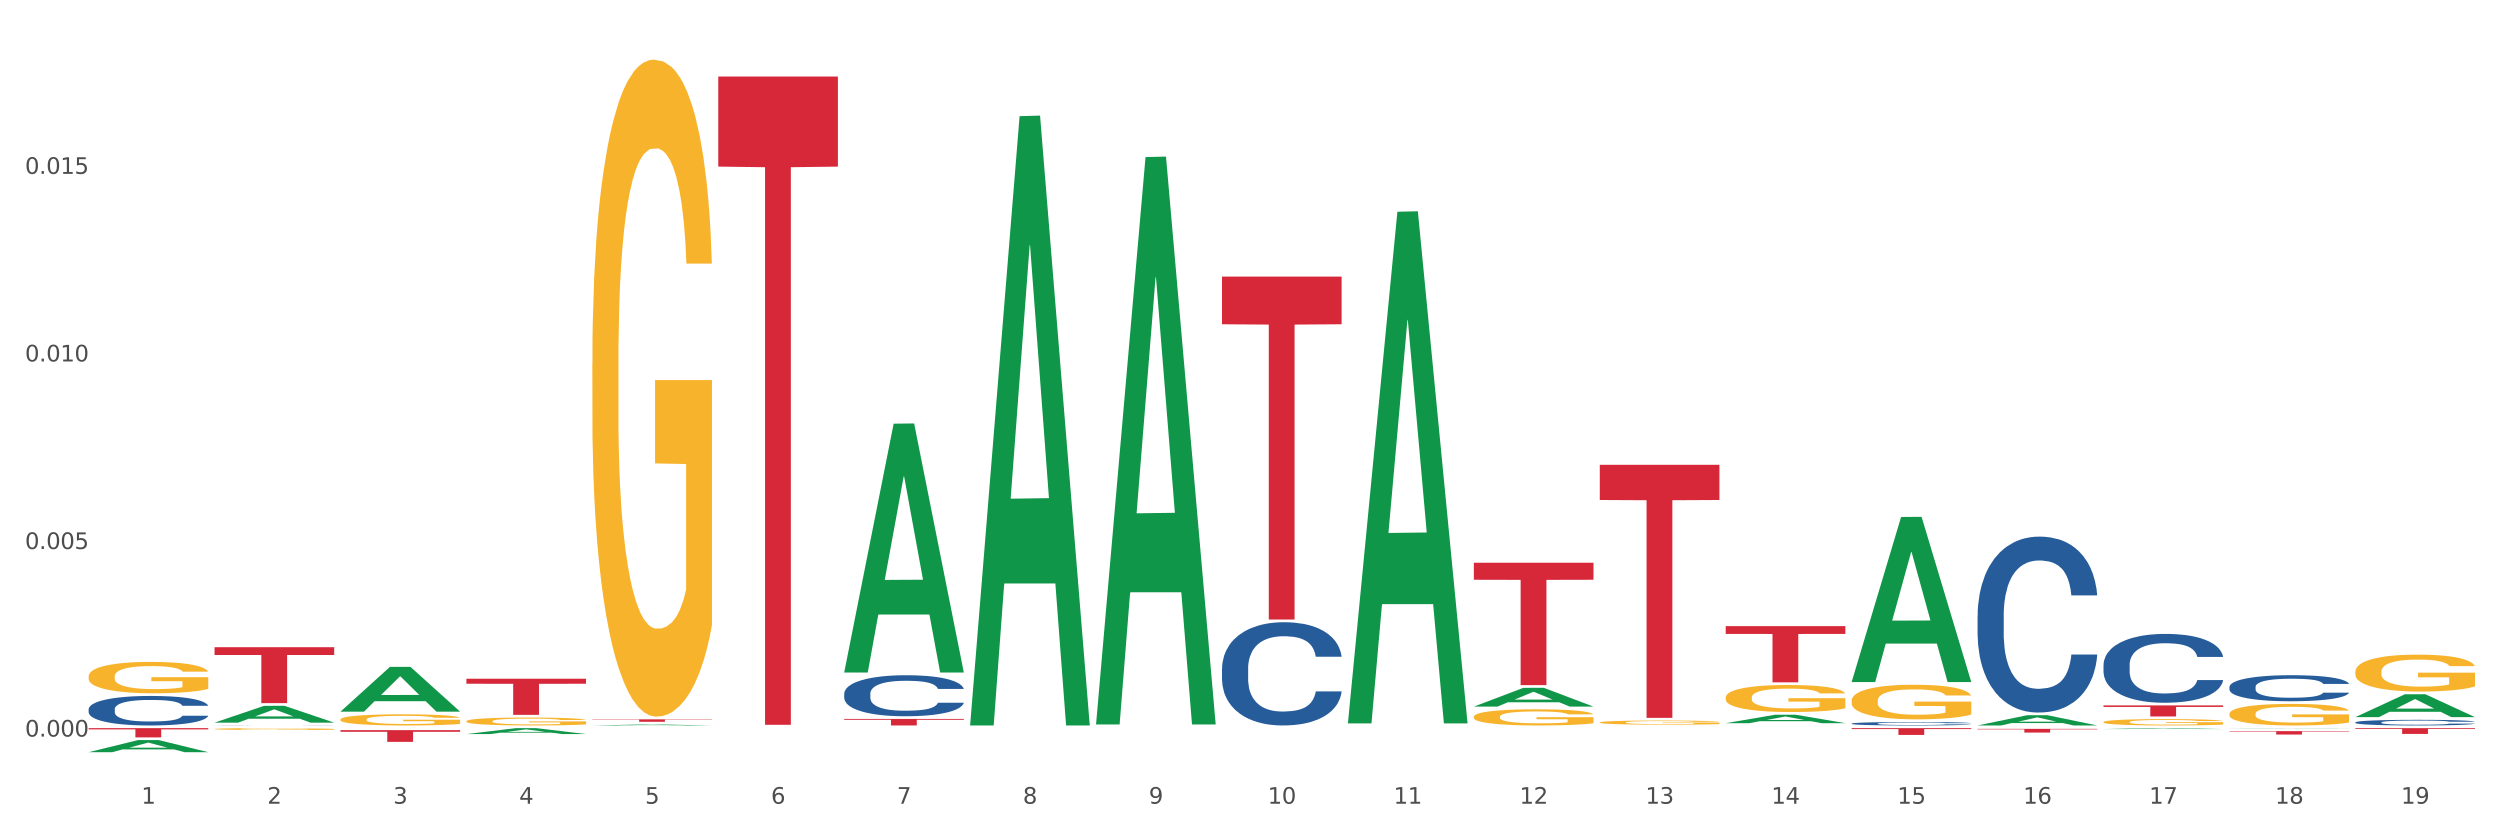 <?xml version="1.0" encoding="utf-8" standalone="no"?>
<!DOCTYPE svg PUBLIC "-//W3C//DTD SVG 1.1//EN"
  "http://www.w3.org/Graphics/SVG/1.1/DTD/svg11.dtd">
<svg xmlns:xlink="http://www.w3.org/1999/xlink" width="1080pt" height="360pt" viewBox="0 0 1080 360" xmlns="http://www.w3.org/2000/svg" version="1.1">
 <rect x="0" y="0" width="1080" height="360" fill="#333333" stroke="none"/>
 <defs>
  <style type="text/css">*{stroke-linejoin: round; stroke-linecap: butt}</style>
 </defs>
 <g id="figure_1">
  <g id="patch_1">
   <path d="M 0 360 
L 1080 360 
L 1080 0 
L 0 0 
z
" style="fill: #ffffff; stroke: #ffffff; stroke-linejoin: miter"/>
  </g>
  <g id="axes_1">
   <g id="matplotlib.axis_1">
    <g id="xtick_1">
     <g id="text_1">
      <!-- 1 -->
      <g style="fill: #4d4d4d" transform="translate(61.07 347.204) scale(0.096 -0.096)">
       <defs>
        <path id="DejaVuSans-31" d="M 794 531 
L 1825 531 
L 1825 4091 
L 703 3866 
L 703 4441 
L 1819 4666 
L 2450 4666 
L 2450 531 
L 3481 531 
L 3481 0 
L 794 0 
L 794 531 
z
" transform="scale(0.016)"/>
       </defs>
       <use xlink:href="#DejaVuSans-31"/>
      </g>
     </g>
    </g>
    <g id="xtick_2">
     <g id="text_2">
      <!-- 2 -->
      <g style="fill: #4d4d4d" transform="translate(115.472 347.204) scale(0.096 -0.096)">
       <defs>
        <path id="DejaVuSans-32" d="M 1228 531 
L 3431 531 
L 3431 0 
L 469 0 
L 469 531 
Q 828 903 1448 1529 
Q 2069 2156 2228 2338 
Q 2531 2678 2651 2914 
Q 2772 3150 2772 3378 
Q 2772 3750 2511 3984 
Q 2250 4219 1831 4219 
Q 1534 4219 1204 4116 
Q 875 4013 500 3803 
L 500 4441 
Q 881 4594 1212 4672 
Q 1544 4750 1819 4750 
Q 2544 4750 2975 4387 
Q 3406 4025 3406 3419 
Q 3406 3131 3298 2873 
Q 3191 2616 2906 2266 
Q 2828 2175 2409 1742 
Q 1991 1309 1228 531 
z
" transform="scale(0.016)"/>
       </defs>
       <use xlink:href="#DejaVuSans-32"/>
      </g>
     </g>
    </g>
    <g id="xtick_3">
     <g id="text_3">
      <!-- 3 -->
      <g style="fill: #4d4d4d" transform="translate(169.874 347.204) scale(0.096 -0.096)">
       <defs>
        <path id="DejaVuSans-33" d="M 2597 2516 
Q 3050 2419 3304 2112 
Q 3559 1806 3559 1356 
Q 3559 666 3084 287 
Q 2609 -91 1734 -91 
Q 1441 -91 1130 -33 
Q 819 25 488 141 
L 488 750 
Q 750 597 1062 519 
Q 1375 441 1716 441 
Q 2309 441 2620 675 
Q 2931 909 2931 1356 
Q 2931 1769 2642 2001 
Q 2353 2234 1838 2234 
L 1294 2234 
L 1294 2753 
L 1863 2753 
Q 2328 2753 2575 2939 
Q 2822 3125 2822 3475 
Q 2822 3834 2567 4026 
Q 2313 4219 1838 4219 
Q 1578 4219 1281 4162 
Q 984 4106 628 3988 
L 628 4550 
Q 988 4650 1302 4700 
Q 1616 4750 1894 4750 
Q 2613 4750 3031 4423 
Q 3450 4097 3450 3541 
Q 3450 3153 3228 2886 
Q 3006 2619 2597 2516 
z
" transform="scale(0.016)"/>
       </defs>
       <use xlink:href="#DejaVuSans-33"/>
      </g>
     </g>
    </g>
    <g id="xtick_4">
     <g id="text_4">
      <!-- 4 -->
      <g style="fill: #4d4d4d" transform="translate(224.276 347.204) scale(0.096 -0.096)">
       <defs>
        <path id="DejaVuSans-34" d="M 2419 4116 
L 825 1625 
L 2419 1625 
L 2419 4116 
z
M 2253 4666 
L 3047 4666 
L 3047 1625 
L 3713 1625 
L 3713 1100 
L 3047 1100 
L 3047 0 
L 2419 0 
L 2419 1100 
L 313 1100 
L 313 1709 
L 2253 4666 
z
" transform="scale(0.016)"/>
       </defs>
       <use xlink:href="#DejaVuSans-34"/>
      </g>
     </g>
    </g>
    <g id="xtick_5">
     <g id="text_5">
      <!-- 5 -->
      <g style="fill: #4d4d4d" transform="translate(278.678 347.204) scale(0.096 -0.096)">
       <defs>
        <path id="DejaVuSans-35" d="M 691 4666 
L 3169 4666 
L 3169 4134 
L 1269 4134 
L 1269 2991 
Q 1406 3038 1543 3061 
Q 1681 3084 1819 3084 
Q 2600 3084 3056 2656 
Q 3513 2228 3513 1497 
Q 3513 744 3044 326 
Q 2575 -91 1722 -91 
Q 1428 -91 1123 -41 
Q 819 9 494 109 
L 494 744 
Q 775 591 1075 516 
Q 1375 441 1709 441 
Q 2250 441 2565 725 
Q 2881 1009 2881 1497 
Q 2881 1984 2565 2268 
Q 2250 2553 1709 2553 
Q 1456 2553 1204 2497 
Q 953 2441 691 2322 
L 691 4666 
z
" transform="scale(0.016)"/>
       </defs>
       <use xlink:href="#DejaVuSans-35"/>
      </g>
     </g>
    </g>
    <g id="xtick_6">
     <g id="text_6">
      <!-- 6 -->
      <g style="fill: #4d4d4d" transform="translate(333.08 347.204) scale(0.096 -0.096)">
       <defs>
        <path id="DejaVuSans-36" d="M 2113 2584 
Q 1688 2584 1439 2293 
Q 1191 2003 1191 1497 
Q 1191 994 1439 701 
Q 1688 409 2113 409 
Q 2538 409 2786 701 
Q 3034 994 3034 1497 
Q 3034 2003 2786 2293 
Q 2538 2584 2113 2584 
z
M 3366 4563 
L 3366 3988 
Q 3128 4100 2886 4159 
Q 2644 4219 2406 4219 
Q 1781 4219 1451 3797 
Q 1122 3375 1075 2522 
Q 1259 2794 1537 2939 
Q 1816 3084 2150 3084 
Q 2853 3084 3261 2657 
Q 3669 2231 3669 1497 
Q 3669 778 3244 343 
Q 2819 -91 2113 -91 
Q 1303 -91 875 529 
Q 447 1150 447 2328 
Q 447 3434 972 4092 
Q 1497 4750 2381 4750 
Q 2619 4750 2861 4703 
Q 3103 4656 3366 4563 
z
" transform="scale(0.016)"/>
       </defs>
       <use xlink:href="#DejaVuSans-36"/>
      </g>
     </g>
    </g>
    <g id="xtick_7">
     <g id="text_7">
      <!-- 7 -->
      <g style="fill: #4d4d4d" transform="translate(387.482 347.204) scale(0.096 -0.096)">
       <defs>
        <path id="DejaVuSans-37" d="M 525 4666 
L 3525 4666 
L 3525 4397 
L 1831 0 
L 1172 0 
L 2766 4134 
L 525 4134 
L 525 4666 
z
" transform="scale(0.016)"/>
       </defs>
       <use xlink:href="#DejaVuSans-37"/>
      </g>
     </g>
    </g>
    <g id="xtick_8">
     <g id="text_8">
      <!-- 8 -->
      <g style="fill: #4d4d4d" transform="translate(441.884 347.204) scale(0.096 -0.096)">
       <defs>
        <path id="DejaVuSans-38" d="M 2034 2216 
Q 1584 2216 1326 1975 
Q 1069 1734 1069 1313 
Q 1069 891 1326 650 
Q 1584 409 2034 409 
Q 2484 409 2743 651 
Q 3003 894 3003 1313 
Q 3003 1734 2745 1975 
Q 2488 2216 2034 2216 
z
M 1403 2484 
Q 997 2584 770 2862 
Q 544 3141 544 3541 
Q 544 4100 942 4425 
Q 1341 4750 2034 4750 
Q 2731 4750 3128 4425 
Q 3525 4100 3525 3541 
Q 3525 3141 3298 2862 
Q 3072 2584 2669 2484 
Q 3125 2378 3379 2068 
Q 3634 1759 3634 1313 
Q 3634 634 3220 271 
Q 2806 -91 2034 -91 
Q 1263 -91 848 271 
Q 434 634 434 1313 
Q 434 1759 690 2068 
Q 947 2378 1403 2484 
z
M 1172 3481 
Q 1172 3119 1398 2916 
Q 1625 2713 2034 2713 
Q 2441 2713 2670 2916 
Q 2900 3119 2900 3481 
Q 2900 3844 2670 4047 
Q 2441 4250 2034 4250 
Q 1625 4250 1398 4047 
Q 1172 3844 1172 3481 
z
" transform="scale(0.016)"/>
       </defs>
       <use xlink:href="#DejaVuSans-38"/>
      </g>
     </g>
    </g>
    <g id="xtick_9">
     <g id="text_9">
      <!-- 9 -->
      <g style="fill: #4d4d4d" transform="translate(496.286 347.204) scale(0.096 -0.096)">
       <defs>
        <path id="DejaVuSans-39" d="M 703 97 
L 703 672 
Q 941 559 1184 500 
Q 1428 441 1663 441 
Q 2288 441 2617 861 
Q 2947 1281 2994 2138 
Q 2813 1869 2534 1725 
Q 2256 1581 1919 1581 
Q 1219 1581 811 2004 
Q 403 2428 403 3163 
Q 403 3881 828 4315 
Q 1253 4750 1959 4750 
Q 2769 4750 3195 4129 
Q 3622 3509 3622 2328 
Q 3622 1225 3098 567 
Q 2575 -91 1691 -91 
Q 1453 -91 1209 -44 
Q 966 3 703 97 
z
M 1959 2075 
Q 2384 2075 2632 2365 
Q 2881 2656 2881 3163 
Q 2881 3666 2632 3958 
Q 2384 4250 1959 4250 
Q 1534 4250 1286 3958 
Q 1038 3666 1038 3163 
Q 1038 2656 1286 2365 
Q 1534 2075 1959 2075 
z
" transform="scale(0.016)"/>
       </defs>
       <use xlink:href="#DejaVuSans-39"/>
      </g>
     </g>
    </g>
    <g id="xtick_10">
     <g id="text_10">
      <!-- 10 -->
      <g style="fill: #4d4d4d" transform="translate(547.634 347.204) scale(0.096 -0.096)">
       <defs>
        <path id="DejaVuSans-30" d="M 2034 4250 
Q 1547 4250 1301 3770 
Q 1056 3291 1056 2328 
Q 1056 1369 1301 889 
Q 1547 409 2034 409 
Q 2525 409 2770 889 
Q 3016 1369 3016 2328 
Q 3016 3291 2770 3770 
Q 2525 4250 2034 4250 
z
M 2034 4750 
Q 2819 4750 3233 4129 
Q 3647 3509 3647 2328 
Q 3647 1150 3233 529 
Q 2819 -91 2034 -91 
Q 1250 -91 836 529 
Q 422 1150 422 2328 
Q 422 3509 836 4129 
Q 1250 4750 2034 4750 
z
" transform="scale(0.016)"/>
       </defs>
       <use xlink:href="#DejaVuSans-31"/>
       <use xlink:href="#DejaVuSans-30" transform="translate(63.623 0)"/>
      </g>
     </g>
    </g>
    <g id="xtick_11">
     <g id="text_11">
      <!-- 11 -->
      <g style="fill: #4d4d4d" transform="translate(602.035 347.204) scale(0.096 -0.096)">
       <use xlink:href="#DejaVuSans-31"/>
       <use xlink:href="#DejaVuSans-31" transform="translate(63.623 0)"/>
      </g>
     </g>
    </g>
    <g id="xtick_12">
     <g id="text_12">
      <!-- 12 -->
      <g style="fill: #4d4d4d" transform="translate(656.437 347.204) scale(0.096 -0.096)">
       <use xlink:href="#DejaVuSans-31"/>
       <use xlink:href="#DejaVuSans-32" transform="translate(63.623 0)"/>
      </g>
     </g>
    </g>
    <g id="xtick_13">
     <g id="text_13">
      <!-- 13 -->
      <g style="fill: #4d4d4d" transform="translate(710.839 347.204) scale(0.096 -0.096)">
       <use xlink:href="#DejaVuSans-31"/>
       <use xlink:href="#DejaVuSans-33" transform="translate(63.623 0)"/>
      </g>
     </g>
    </g>
    <g id="xtick_14">
     <g id="text_14">
      <!-- 14 -->
      <g style="fill: #4d4d4d" transform="translate(765.241 347.204) scale(0.096 -0.096)">
       <use xlink:href="#DejaVuSans-31"/>
       <use xlink:href="#DejaVuSans-34" transform="translate(63.623 0)"/>
      </g>
     </g>
    </g>
    <g id="xtick_15">
     <g id="text_15">
      <!-- 15 -->
      <g style="fill: #4d4d4d" transform="translate(819.643 347.204) scale(0.096 -0.096)">
       <use xlink:href="#DejaVuSans-31"/>
       <use xlink:href="#DejaVuSans-35" transform="translate(63.623 0)"/>
      </g>
     </g>
    </g>
    <g id="xtick_16">
     <g id="text_16">
      <!-- 16 -->
      <g style="fill: #4d4d4d" transform="translate(874.045 347.204) scale(0.096 -0.096)">
       <use xlink:href="#DejaVuSans-31"/>
       <use xlink:href="#DejaVuSans-36" transform="translate(63.623 0)"/>
      </g>
     </g>
    </g>
    <g id="xtick_17">
     <g id="text_17">
      <!-- 17 -->
      <g style="fill: #4d4d4d" transform="translate(928.447 347.204) scale(0.096 -0.096)">
       <use xlink:href="#DejaVuSans-31"/>
       <use xlink:href="#DejaVuSans-37" transform="translate(63.623 0)"/>
      </g>
     </g>
    </g>
    <g id="xtick_18">
     <g id="text_18">
      <!-- 18 -->
      <g style="fill: #4d4d4d" transform="translate(982.849 347.204) scale(0.096 -0.096)">
       <use xlink:href="#DejaVuSans-31"/>
       <use xlink:href="#DejaVuSans-38" transform="translate(63.623 0)"/>
      </g>
     </g>
    </g>
    <g id="xtick_19">
     <g id="text_19">
      <!-- 19 -->
      <g style="fill: #4d4d4d" transform="translate(1037.251 347.204) scale(0.096 -0.096)">
       <use xlink:href="#DejaVuSans-31"/>
       <use xlink:href="#DejaVuSans-39" transform="translate(63.623 0)"/>
      </g>
     </g>
    </g>
    <g id="xtick_20"/>
    <g id="xtick_21"/>
    <g id="xtick_22"/>
    <g id="xtick_23"/>
    <g id="xtick_24"/>
    <g id="xtick_25"/>
    <g id="xtick_26"/>
    <g id="xtick_27"/>
    <g id="xtick_28"/>
    <g id="xtick_29"/>
    <g id="xtick_30"/>
    <g id="xtick_31"/>
    <g id="xtick_32"/>
    <g id="xtick_33"/>
    <g id="xtick_34"/>
    <g id="xtick_35"/>
    <g id="xtick_36"/>
    <g id="xtick_37"/>
   </g>
   <g id="matplotlib.axis_2">
    <g id="ytick_1">
     <g id="text_20">
      <!-- 0.000 -->
      <g style="fill: #4d4d4d" transform="translate(10.8 318.203) scale(0.096 -0.096)">
       <defs>
        <path id="DejaVuSans-2e" d="M 684 794 
L 1344 794 
L 1344 0 
L 684 0 
L 684 794 
z
" transform="scale(0.016)"/>
       </defs>
       <use xlink:href="#DejaVuSans-30"/>
       <use xlink:href="#DejaVuSans-2e" transform="translate(63.623 0)"/>
       <use xlink:href="#DejaVuSans-30" transform="translate(95.41 0)"/>
       <use xlink:href="#DejaVuSans-30" transform="translate(159.033 0)"/>
       <use xlink:href="#DejaVuSans-30" transform="translate(222.656 0)"/>
      </g>
     </g>
    </g>
    <g id="ytick_2">
     <g id="text_21">
      <!-- 0.005 -->
      <g style="fill: #4d4d4d" transform="translate(10.8 237.174) scale(0.096 -0.096)">
       <use xlink:href="#DejaVuSans-30"/>
       <use xlink:href="#DejaVuSans-2e" transform="translate(63.623 0)"/>
       <use xlink:href="#DejaVuSans-30" transform="translate(95.41 0)"/>
       <use xlink:href="#DejaVuSans-30" transform="translate(159.033 0)"/>
       <use xlink:href="#DejaVuSans-35" transform="translate(222.656 0)"/>
      </g>
     </g>
    </g>
    <g id="ytick_3">
     <g id="text_22">
      <!-- 0.010 -->
      <g style="fill: #4d4d4d" transform="translate(10.8 156.144) scale(0.096 -0.096)">
       <use xlink:href="#DejaVuSans-30"/>
       <use xlink:href="#DejaVuSans-2e" transform="translate(63.623 0)"/>
       <use xlink:href="#DejaVuSans-30" transform="translate(95.41 0)"/>
       <use xlink:href="#DejaVuSans-31" transform="translate(159.033 0)"/>
       <use xlink:href="#DejaVuSans-30" transform="translate(222.656 0)"/>
      </g>
     </g>
    </g>
    <g id="ytick_4">
     <g id="text_23">
      <!-- 0.015 -->
      <g style="fill: #4d4d4d" transform="translate(10.8 75.114) scale(0.096 -0.096)">
       <use xlink:href="#DejaVuSans-30"/>
       <use xlink:href="#DejaVuSans-2e" transform="translate(63.623 0)"/>
       <use xlink:href="#DejaVuSans-30" transform="translate(95.41 0)"/>
       <use xlink:href="#DejaVuSans-31" transform="translate(159.033 0)"/>
       <use xlink:href="#DejaVuSans-35" transform="translate(222.656 0)"/>
      </g>
     </g>
    </g>
    <g id="ytick_5"/>
    <g id="ytick_6"/>
    <g id="ytick_7"/>
    <g id="ytick_8"/>
   </g>
   <g id="PolyCollection_1">
    <path d="M 38.283 324.94 
L 38.336 324.935 
L 59.648 319.703 
L 68.493 319.698 
L 89.965 324.95 
L 79.735 324.95 
L 75.1 323.727 
L 53.095 323.727 
L 52.935 323.746 
L 48.46 324.95 
L 38.283 324.95 
L 38.283 324.94 
L 55.865 322.997 
L 72.329 322.992 
L 64.177 320.817 
L 64.071 320.807 
L 63.964 320.822 
L 55.812 322.992 
L 55.865 322.997 
L 38.283 324.94 
z
" clip-path="url(#pa0b2d115bd)" style="fill: #109648"/>
    <path d="M 92.685 312.168 
L 92.738 312.162 
L 114.05 304.923 
L 122.895 304.916 
L 144.367 312.182 
L 134.137 312.182 
L 129.502 310.49 
L 107.497 310.49 
L 107.337 310.517 
L 102.861 312.182 
L 92.685 312.182 
L 92.685 312.168 
L 110.267 309.48 
L 126.731 309.474 
L 118.579 306.465 
L 118.473 306.451 
L 118.366 306.472 
L 110.214 309.474 
L 110.267 309.48 
L 92.685 312.168 
z
" clip-path="url(#pa0b2d115bd)" style="fill: #109648"/>
    <path d="M 147.087 307.397 
L 147.14 307.379 
L 168.452 288.091 
L 177.297 288.073 
L 198.769 307.433 
L 188.539 307.433 
L 183.904 302.925 
L 161.899 302.925 
L 161.739 302.998 
L 157.263 307.433 
L 147.087 307.433 
L 147.087 307.397 
L 164.669 300.235 
L 181.133 300.216 
L 172.981 292.2 
L 172.875 292.163 
L 172.768 292.218 
L 164.616 300.216 
L 164.669 300.235 
L 147.087 307.397 
z
" clip-path="url(#pa0b2d115bd)" style="fill: #109648"/>
    <path d="M 201.489 317.114 
L 201.542 317.112 
L 222.854 314.558 
L 231.699 314.556 
L 253.171 317.119 
L 242.941 317.119 
L 238.306 316.522 
L 216.301 316.522 
L 216.141 316.532 
L 211.665 317.119 
L 201.489 317.119 
L 201.489 317.114 
L 219.071 316.166 
L 235.535 316.164 
L 227.383 315.102 
L 227.277 315.097 
L 227.17 315.105 
L 219.018 316.164 
L 219.071 316.166 
L 201.489 317.114 
z
" clip-path="url(#pa0b2d115bd)" style="fill: #109648"/>
    <path d="M 255.891 313.4 
L 255.944 313.399 
L 277.256 312.98 
L 286.101 312.979 
L 307.573 313.401 
L 297.343 313.401 
L 292.707 313.303 
L 270.703 313.303 
L 270.543 313.304 
L 266.067 313.401 
L 255.891 313.401 
L 255.891 313.4 
L 273.473 313.244 
L 289.937 313.244 
L 281.785 313.069 
L 281.678 313.068 
L 281.572 313.07 
L 273.42 313.244 
L 273.473 313.244 
L 255.891 313.4 
z
" clip-path="url(#pa0b2d115bd)" style="fill: #109648"/>
    <path d="M 364.695 290.344 
L 364.748 290.242 
L 386.06 183.027 
L 394.905 182.926 
L 416.377 290.546 
L 406.147 290.546 
L 401.511 265.485 
L 379.507 265.485 
L 379.347 265.889 
L 374.871 290.546 
L 364.695 290.546 
L 364.695 290.344 
L 382.277 250.529 
L 398.741 250.428 
L 390.589 205.865 
L 390.482 205.662 
L 390.376 205.966 
L 382.224 250.428 
L 382.277 250.529 
L 364.695 290.344 
z
" clip-path="url(#pa0b2d115bd)" style="fill: #109648"/>
    <path d="M 419.097 312.906 
L 419.15 312.658 
L 440.462 50.184 
L 449.307 49.937 
L 470.779 313.401 
L 460.549 313.401 
L 455.913 252.049 
L 433.909 252.049 
L 433.749 253.039 
L 429.273 313.401 
L 419.097 313.401 
L 419.097 312.906 
L 436.679 215.437 
L 453.143 215.189 
L 444.991 106.093 
L 444.884 105.598 
L 444.778 106.34 
L 436.626 215.189 
L 436.679 215.437 
L 419.097 312.906 
z
" clip-path="url(#pa0b2d115bd)" style="fill: #109648"/>
    <path d="M 473.499 312.516 
L 473.552 312.286 
L 494.864 67.866 
L 503.709 67.636 
L 525.18 312.977 
L 514.951 312.977 
L 510.315 255.846 
L 488.311 255.846 
L 488.151 256.767 
L 483.675 312.977 
L 473.499 312.977 
L 473.499 312.516 
L 491.081 221.751 
L 507.545 221.521 
L 499.393 119.929 
L 499.286 119.468 
L 499.18 120.16 
L 491.028 221.521 
L 491.081 221.751 
L 473.499 312.516 
z
" clip-path="url(#pa0b2d115bd)" style="fill: #109648"/>
    <path d="M 582.303 312.088 
L 582.356 311.88 
L 603.668 91.471 
L 612.512 91.264 
L 633.984 312.504 
L 623.755 312.504 
L 619.119 260.985 
L 597.114 260.985 
L 596.955 261.816 
L 592.479 312.504 
L 582.303 312.504 
L 582.303 312.088 
L 599.885 230.24 
L 616.349 230.032 
L 608.197 138.42 
L 608.09 138.004 
L 607.984 138.628 
L 599.832 230.032 
L 599.885 230.24 
L 582.303 312.088 
z
" clip-path="url(#pa0b2d115bd)" style="fill: #109648"/>
    <path d="M 636.704 305.244 
L 636.758 305.236 
L 658.07 297.146 
L 666.914 297.138 
L 688.386 305.259 
L 678.157 305.259 
L 673.521 303.368 
L 651.516 303.368 
L 651.357 303.399 
L 646.881 305.259 
L 636.704 305.259 
L 636.704 305.244 
L 654.287 302.239 
L 670.751 302.232 
L 662.599 298.869 
L 662.492 298.854 
L 662.386 298.877 
L 654.234 302.232 
L 654.287 302.239 
L 636.704 305.244 
z
" clip-path="url(#pa0b2d115bd)" style="fill: #109648"/>
    <path d="M 908.714 287.209 
L 908.775 287.182 
L 908.775 286.421 
L 908.959 285.389 
L 909.631 283.488 
L 910.486 282.048 
L 911.952 280.364 
L 912.746 279.658 
L 913.785 278.87 
L 915.923 277.593 
L 918.366 276.507 
L 920.077 275.909 
L 921.36 275.529 
L 924.231 274.85 
L 925.88 274.551 
L 927.591 274.306 
L 929.057 274.144 
L 931.501 273.953 
L 933.456 273.872 
L 935.716 273.845 
L 937.61 273.872 
L 940.114 273.981 
L 943.78 274.306 
L 945.185 274.497 
L 947.079 274.823 
L 949.033 275.257 
L 950.622 275.692 
L 952.454 276.317 
L 954.348 277.131 
L 956.181 278.164 
L 957.464 279.114 
L 958.502 280.119 
L 959.419 281.342 
L 960.091 282.673 
L 960.396 283.786 
L 949.217 283.786 
L 948.911 282.781 
L 948.3 281.695 
L 947.689 280.961 
L 947.017 280.364 
L 945.979 279.685 
L 945.063 279.25 
L 943.535 278.734 
L 942.13 278.408 
L 940.97 278.218 
L 939.565 278.055 
L 936.571 277.892 
L 934.433 277.892 
L 933.089 277.946 
L 931.44 278.082 
L 930.035 278.272 
L 928.385 278.598 
L 927.102 278.951 
L 925.819 279.413 
L 925.086 279.739 
L 923.987 280.337 
L 923.254 280.826 
L 922.276 281.668 
L 921.726 282.265 
L 920.749 283.814 
L 920.321 284.954 
L 920.138 285.742 
L 920.016 286.611 
L 920.016 290.849 
L 920.382 292.75 
L 920.688 293.565 
L 921.177 294.489 
L 922.093 295.684 
L 923.437 296.852 
L 924.842 297.694 
L 926.003 298.21 
L 927.102 298.59 
L 928.202 298.889 
L 929.546 299.161 
L 930.645 299.324 
L 932.295 299.487 
L 934.25 299.568 
L 935.777 299.568 
L 938.893 299.432 
L 940.298 299.296 
L 941.642 299.106 
L 943.108 298.807 
L 944.268 298.482 
L 944.94 298.237 
L 946.04 297.721 
L 946.895 297.178 
L 947.628 296.553 
L 948.117 296.01 
L 948.667 295.195 
L 949.095 294.271 
L 949.217 293.782 
L 960.396 293.782 
L 960.152 294.76 
L 959.724 295.711 
L 958.869 296.988 
L 958.197 297.721 
L 957.158 298.617 
L 956.059 299.378 
L 954.531 300.22 
L 953.126 300.845 
L 951.66 301.388 
L 950.072 301.877 
L 947.201 302.556 
L 946.162 302.746 
L 943.963 303.072 
L 942.252 303.262 
L 939.748 303.452 
L 937.182 303.561 
L 934.494 303.588 
L 932.112 303.534 
L 929.485 303.371 
L 927.835 303.208 
L 926.003 302.963 
L 923.864 302.583 
L 921.849 302.121 
L 919.955 301.578 
L 918.183 300.953 
L 916.534 300.247 
L 914.396 299.079 
L 912.807 297.938 
L 911.647 296.879 
L 910.852 295.983 
L 910.058 294.842 
L 909.631 294.054 
L 908.959 292.153 
L 908.714 290.387 
L 908.714 287.209 
z
" clip-path="url(#pa0b2d115bd)" style="fill: #255c99"/>
    <path d="M 963.116 296.742 
L 963.177 296.732 
L 963.177 296.444 
L 963.361 296.053 
L 964.033 295.334 
L 964.888 294.79 
L 966.354 294.152 
L 967.148 293.885 
L 968.187 293.587 
L 970.325 293.104 
L 972.768 292.693 
L 974.479 292.467 
L 975.762 292.323 
L 978.633 292.066 
L 980.282 291.953 
L 981.993 291.861 
L 983.459 291.799 
L 985.903 291.727 
L 987.858 291.696 
L 990.118 291.686 
L 992.012 291.696 
L 994.516 291.737 
L 998.182 291.861 
L 999.587 291.933 
L 1001.481 292.056 
L 1003.435 292.22 
L 1005.024 292.385 
L 1006.856 292.621 
L 1008.75 292.93 
L 1010.583 293.32 
L 1011.866 293.68 
L 1012.904 294.06 
L 1013.821 294.522 
L 1014.493 295.026 
L 1014.798 295.447 
L 1003.619 295.447 
L 1003.313 295.067 
L 1002.702 294.656 
L 1002.091 294.378 
L 1001.419 294.152 
L 1000.381 293.895 
L 999.465 293.731 
L 997.937 293.536 
L 996.532 293.413 
L 995.372 293.341 
L 993.966 293.279 
L 990.973 293.217 
L 988.835 293.217 
L 987.491 293.238 
L 985.842 293.289 
L 984.436 293.361 
L 982.787 293.484 
L 981.504 293.618 
L 980.221 293.793 
L 979.488 293.916 
L 978.389 294.142 
L 977.656 294.327 
L 976.678 294.646 
L 976.128 294.872 
L 975.151 295.457 
L 974.723 295.889 
L 974.54 296.187 
L 974.418 296.516 
L 974.418 298.119 
L 974.784 298.838 
L 975.09 299.147 
L 975.578 299.496 
L 976.495 299.948 
L 977.839 300.39 
L 979.244 300.709 
L 980.405 300.904 
L 981.504 301.048 
L 982.604 301.161 
L 983.948 301.264 
L 985.047 301.325 
L 986.697 301.387 
L 988.652 301.418 
L 990.179 301.418 
L 993.294 301.366 
L 994.7 301.315 
L 996.044 301.243 
L 997.51 301.13 
L 998.67 301.007 
L 999.342 300.914 
L 1000.442 300.719 
L 1001.297 300.513 
L 1002.03 300.277 
L 1002.519 300.072 
L 1003.069 299.763 
L 1003.496 299.414 
L 1003.619 299.229 
L 1014.798 299.229 
L 1014.554 299.599 
L 1014.126 299.958 
L 1013.271 300.441 
L 1012.599 300.719 
L 1011.56 301.058 
L 1010.461 301.346 
L 1008.933 301.664 
L 1007.528 301.901 
L 1006.062 302.106 
L 1004.474 302.291 
L 1001.603 302.548 
L 1000.564 302.62 
L 998.365 302.743 
L 996.654 302.815 
L 994.15 302.887 
L 991.584 302.928 
L 988.896 302.939 
L 986.514 302.918 
L 983.887 302.856 
L 982.237 302.795 
L 980.405 302.702 
L 978.266 302.558 
L 976.25 302.384 
L 974.357 302.178 
L 972.585 301.942 
L 970.936 301.675 
L 968.798 301.233 
L 967.209 300.801 
L 966.048 300.4 
L 965.254 300.061 
L 964.46 299.63 
L 964.033 299.332 
L 963.361 298.612 
L 963.116 297.944 
L 963.116 296.742 
z
" clip-path="url(#pa0b2d115bd)" style="fill: #255c99"/>
    <path d="M 1017.518 312.059 
L 1017.579 312.057 
L 1017.579 311.995 
L 1017.763 311.91 
L 1018.434 311.755 
L 1019.29 311.637 
L 1020.756 311.499 
L 1021.55 311.441 
L 1022.589 311.376 
L 1024.727 311.272 
L 1027.17 311.183 
L 1028.881 311.134 
L 1030.164 311.103 
L 1033.035 311.047 
L 1034.684 311.023 
L 1036.395 311.003 
L 1037.861 310.989 
L 1040.305 310.974 
L 1042.259 310.967 
L 1044.52 310.965 
L 1046.414 310.967 
L 1048.918 310.976 
L 1052.584 311.003 
L 1053.989 311.018 
L 1055.882 311.045 
L 1057.837 311.081 
L 1059.426 311.116 
L 1061.258 311.167 
L 1063.152 311.234 
L 1064.985 311.319 
L 1066.268 311.396 
L 1067.306 311.479 
L 1068.223 311.579 
L 1068.895 311.688 
L 1069.2 311.779 
L 1058.021 311.779 
L 1057.715 311.697 
L 1057.104 311.608 
L 1056.493 311.548 
L 1055.821 311.499 
L 1054.783 311.443 
L 1053.866 311.408 
L 1052.339 311.365 
L 1050.934 311.339 
L 1049.773 311.323 
L 1048.368 311.31 
L 1045.375 311.296 
L 1043.237 311.296 
L 1041.893 311.301 
L 1040.244 311.312 
L 1038.838 311.327 
L 1037.189 311.354 
L 1035.906 311.383 
L 1034.623 311.421 
L 1033.89 311.448 
L 1032.791 311.497 
L 1032.057 311.537 
L 1031.08 311.606 
L 1030.53 311.654 
L 1029.553 311.781 
L 1029.125 311.875 
L 1028.942 311.939 
L 1028.82 312.01 
L 1028.82 312.357 
L 1029.186 312.513 
L 1029.492 312.58 
L 1029.98 312.655 
L 1030.897 312.753 
L 1032.241 312.849 
L 1033.646 312.918 
L 1034.807 312.96 
L 1035.906 312.991 
L 1037.006 313.016 
L 1038.35 313.038 
L 1039.449 313.051 
L 1041.099 313.065 
L 1043.054 313.071 
L 1044.581 313.071 
L 1047.696 313.06 
L 1049.102 313.049 
L 1050.445 313.034 
L 1051.912 313.009 
L 1053.072 312.982 
L 1053.744 312.962 
L 1054.844 312.92 
L 1055.699 312.876 
L 1056.432 312.824 
L 1056.921 312.78 
L 1057.471 312.713 
L 1057.898 312.638 
L 1058.021 312.598 
L 1069.2 312.598 
L 1068.956 312.678 
L 1068.528 312.756 
L 1067.673 312.86 
L 1067.001 312.92 
L 1065.962 312.994 
L 1064.863 313.056 
L 1063.335 313.125 
L 1061.93 313.176 
L 1060.464 313.22 
L 1058.876 313.26 
L 1056.005 313.316 
L 1054.966 313.332 
L 1052.767 313.358 
L 1051.056 313.374 
L 1048.552 313.389 
L 1045.986 313.398 
L 1043.298 313.401 
L 1040.915 313.396 
L 1038.289 313.383 
L 1036.639 313.369 
L 1034.807 313.349 
L 1032.668 313.318 
L 1030.652 313.28 
L 1028.759 313.236 
L 1026.987 313.185 
L 1025.338 313.127 
L 1023.199 313.031 
L 1021.611 312.938 
L 1020.45 312.851 
L 1019.656 312.778 
L 1018.862 312.684 
L 1018.434 312.62 
L 1017.763 312.464 
L 1017.518 312.32 
L 1017.518 312.059 
z
" clip-path="url(#pa0b2d115bd)" style="fill: #255c99"/>
    <path d="M 527.901 288.842 
L 527.962 288.801 
L 527.962 287.661 
L 528.145 286.113 
L 528.817 283.262 
L 529.672 281.103 
L 531.138 278.578 
L 531.932 277.519 
L 532.971 276.338 
L 535.109 274.424 
L 537.553 272.795 
L 539.263 271.899 
L 540.546 271.329 
L 543.417 270.311 
L 545.067 269.863 
L 546.777 269.496 
L 548.243 269.252 
L 550.687 268.967 
L 552.642 268.844 
L 554.902 268.804 
L 556.796 268.844 
L 559.301 269.007 
L 562.966 269.496 
L 564.371 269.781 
L 566.265 270.27 
L 568.22 270.922 
L 569.808 271.573 
L 571.641 272.51 
L 573.535 273.732 
L 575.367 275.279 
L 576.65 276.705 
L 577.689 278.212 
L 578.605 280.045 
L 579.277 282.04 
L 579.582 283.71 
L 568.403 283.71 
L 568.098 282.203 
L 567.487 280.574 
L 566.876 279.474 
L 566.204 278.578 
L 565.165 277.56 
L 564.249 276.909 
L 562.722 276.135 
L 561.317 275.646 
L 560.156 275.361 
L 558.751 275.116 
L 555.757 274.872 
L 553.619 274.872 
L 552.275 274.954 
L 550.626 275.157 
L 549.221 275.442 
L 547.571 275.931 
L 546.289 276.461 
L 545.006 277.153 
L 544.273 277.642 
L 543.173 278.538 
L 542.44 279.271 
L 541.462 280.533 
L 540.913 281.429 
L 539.935 283.751 
L 539.508 285.461 
L 539.324 286.642 
L 539.202 287.946 
L 539.202 294.299 
L 539.569 297.15 
L 539.874 298.372 
L 540.363 299.757 
L 541.279 301.549 
L 542.623 303.3 
L 544.028 304.563 
L 545.189 305.337 
L 546.289 305.907 
L 547.388 306.355 
L 548.732 306.762 
L 549.832 307.006 
L 551.481 307.251 
L 553.436 307.373 
L 554.963 307.373 
L 558.079 307.169 
L 559.484 306.966 
L 560.828 306.681 
L 562.294 306.233 
L 563.455 305.744 
L 564.127 305.377 
L 565.226 304.603 
L 566.082 303.789 
L 566.815 302.852 
L 567.303 302.038 
L 567.853 300.816 
L 568.281 299.431 
L 568.403 298.698 
L 579.582 298.698 
L 579.338 300.164 
L 578.91 301.59 
L 578.055 303.504 
L 577.383 304.603 
L 576.345 305.947 
L 575.245 307.088 
L 573.718 308.35 
L 572.313 309.287 
L 570.847 310.102 
L 569.258 310.835 
L 566.387 311.853 
L 565.349 312.138 
L 563.149 312.627 
L 561.439 312.912 
L 558.934 313.197 
L 556.368 313.36 
L 553.68 313.401 
L 551.298 313.319 
L 548.671 313.075 
L 547.022 312.83 
L 545.189 312.464 
L 543.051 311.894 
L 541.035 311.201 
L 539.141 310.387 
L 537.369 309.45 
L 535.72 308.391 
L 533.582 306.64 
L 531.994 304.929 
L 530.833 303.341 
L 530.039 301.997 
L 529.245 300.286 
L 528.817 299.105 
L 528.145 296.254 
L 527.901 293.607 
L 527.901 288.842 
z
" clip-path="url(#pa0b2d115bd)" style="fill: #255c99"/>
    <path d="M 92.685 313.366 
L 92.746 313.366 
L 92.746 313.364 
L 92.929 313.362 
L 93.601 313.358 
L 94.457 313.355 
L 95.923 313.351 
L 96.717 313.35 
L 97.755 313.348 
L 99.894 313.345 
L 102.337 313.343 
L 104.048 313.342 
L 105.331 313.341 
L 108.202 313.339 
L 109.851 313.339 
L 111.562 313.338 
L 113.028 313.338 
L 115.471 313.338 
L 117.426 313.337 
L 119.687 313.337 
L 121.58 313.337 
L 124.085 313.338 
L 127.75 313.338 
L 129.155 313.339 
L 131.049 313.339 
L 133.004 313.34 
L 134.592 313.341 
L 136.425 313.343 
L 138.319 313.344 
L 140.152 313.346 
L 141.435 313.348 
L 142.473 313.351 
L 143.389 313.353 
L 144.061 313.356 
L 144.367 313.358 
L 133.187 313.358 
L 132.882 313.356 
L 132.271 313.354 
L 131.66 313.352 
L 130.988 313.351 
L 129.95 313.35 
L 129.033 313.349 
L 127.506 313.348 
L 126.101 313.347 
L 124.94 313.347 
L 123.535 313.346 
L 120.542 313.346 
L 118.404 313.346 
L 117.06 313.346 
L 115.41 313.346 
L 114.005 313.347 
L 112.356 313.347 
L 111.073 313.348 
L 109.79 313.349 
L 109.057 313.35 
L 107.957 313.351 
L 107.224 313.352 
L 106.247 313.354 
L 105.697 313.355 
L 104.72 313.359 
L 104.292 313.361 
L 104.109 313.363 
L 103.987 313.364 
L 103.987 313.373 
L 104.353 313.378 
L 104.659 313.379 
L 105.147 313.381 
L 106.064 313.384 
L 107.408 313.386 
L 108.813 313.388 
L 109.973 313.389 
L 111.073 313.39 
L 112.173 313.391 
L 113.517 313.391 
L 114.616 313.392 
L 116.266 313.392 
L 118.22 313.392 
L 119.748 313.392 
L 122.863 313.392 
L 124.268 313.391 
L 125.612 313.391 
L 127.078 313.39 
L 128.239 313.39 
L 128.911 313.389 
L 130.011 313.388 
L 130.866 313.387 
L 131.599 313.386 
L 132.088 313.384 
L 132.638 313.383 
L 133.065 313.381 
L 133.187 313.38 
L 144.367 313.38 
L 144.122 313.382 
L 143.695 313.384 
L 142.84 313.387 
L 142.168 313.388 
L 141.129 313.39 
L 140.029 313.392 
L 138.502 313.393 
L 137.097 313.395 
L 135.631 313.396 
L 134.043 313.397 
L 131.171 313.398 
L 130.133 313.399 
L 127.934 313.4 
L 126.223 313.4 
L 123.719 313.4 
L 121.153 313.401 
L 118.465 313.401 
L 116.082 313.4 
L 113.455 313.4 
L 111.806 313.4 
L 109.973 313.399 
L 107.835 313.398 
L 105.819 313.397 
L 103.925 313.396 
L 102.154 313.395 
L 100.504 313.393 
L 98.366 313.391 
L 96.778 313.389 
L 95.617 313.386 
L 94.823 313.384 
L 94.029 313.382 
L 93.601 313.38 
L 92.929 313.376 
L 92.685 313.373 
L 92.685 313.366 
z
" clip-path="url(#pa0b2d115bd)" style="fill: #255c99"/>
    <path d="M 38.283 306.38 
L 38.344 306.369 
L 38.344 306.043 
L 38.527 305.6 
L 39.199 304.785 
L 40.055 304.168 
L 41.521 303.446 
L 42.315 303.144 
L 43.353 302.806 
L 45.492 302.259 
L 47.935 301.793 
L 49.646 301.537 
L 50.929 301.374 
L 53.8 301.083 
L 55.449 300.955 
L 57.16 300.85 
L 58.626 300.78 
L 61.069 300.699 
L 63.024 300.664 
L 65.285 300.652 
L 67.178 300.664 
L 69.683 300.711 
L 73.348 300.85 
L 74.754 300.932 
L 76.647 301.071 
L 78.602 301.258 
L 80.191 301.444 
L 82.023 301.712 
L 83.917 302.061 
L 85.75 302.503 
L 87.033 302.911 
L 88.071 303.342 
L 88.987 303.866 
L 89.659 304.436 
L 89.965 304.913 
L 78.785 304.913 
L 78.48 304.483 
L 77.869 304.017 
L 77.258 303.703 
L 76.586 303.446 
L 75.548 303.155 
L 74.631 302.969 
L 73.104 302.748 
L 71.699 302.608 
L 70.538 302.527 
L 69.133 302.457 
L 66.14 302.387 
L 64.002 302.387 
L 62.658 302.41 
L 61.008 302.469 
L 59.603 302.55 
L 57.954 302.69 
L 56.671 302.841 
L 55.388 303.039 
L 54.655 303.179 
L 53.555 303.435 
L 52.822 303.644 
L 51.845 304.005 
L 51.295 304.261 
L 50.318 304.925 
L 49.89 305.414 
L 49.707 305.752 
L 49.585 306.124 
L 49.585 307.94 
L 49.951 308.755 
L 50.257 309.105 
L 50.745 309.5 
L 51.662 310.013 
L 53.006 310.513 
L 54.411 310.874 
L 55.571 311.095 
L 56.671 311.258 
L 57.771 311.387 
L 59.115 311.503 
L 60.214 311.573 
L 61.864 311.643 
L 63.818 311.678 
L 65.346 311.678 
L 68.461 311.619 
L 69.866 311.561 
L 71.21 311.48 
L 72.676 311.352 
L 73.837 311.212 
L 74.509 311.107 
L 75.609 310.886 
L 76.464 310.653 
L 77.197 310.385 
L 77.686 310.152 
L 78.236 309.803 
L 78.663 309.407 
L 78.785 309.198 
L 89.965 309.198 
L 89.72 309.617 
L 89.293 310.024 
L 88.438 310.572 
L 87.766 310.886 
L 86.727 311.27 
L 85.627 311.596 
L 84.1 311.957 
L 82.695 312.225 
L 81.229 312.458 
L 79.641 312.667 
L 76.769 312.958 
L 75.731 313.04 
L 73.532 313.179 
L 71.821 313.261 
L 69.317 313.342 
L 66.751 313.389 
L 64.063 313.401 
L 61.68 313.377 
L 59.053 313.307 
L 57.404 313.238 
L 55.571 313.133 
L 53.433 312.97 
L 51.417 312.772 
L 49.523 312.539 
L 47.752 312.271 
L 46.102 311.969 
L 43.964 311.468 
L 42.376 310.979 
L 41.215 310.525 
L 40.421 310.141 
L 39.627 309.652 
L 39.199 309.314 
L 38.527 308.499 
L 38.283 307.742 
L 38.283 306.38 
z
" clip-path="url(#pa0b2d115bd)" style="fill: #255c99"/>
    <path d="M 854.312 265.963 
L 854.373 265.894 
L 854.373 263.95 
L 854.557 261.313 
L 855.229 256.454 
L 856.084 252.775 
L 857.55 248.471 
L 858.344 246.666 
L 859.383 244.653 
L 861.521 241.39 
L 863.964 238.614 
L 865.675 237.087 
L 866.958 236.115 
L 869.829 234.379 
L 871.478 233.616 
L 873.189 232.991 
L 874.655 232.575 
L 877.099 232.089 
L 879.054 231.88 
L 881.314 231.811 
L 883.208 231.88 
L 885.712 232.158 
L 889.378 232.991 
L 890.783 233.477 
L 892.677 234.31 
L 894.631 235.421 
L 896.22 236.531 
L 898.052 238.128 
L 899.946 240.21 
L 901.779 242.848 
L 903.062 245.278 
L 904.1 247.846 
L 905.017 250.97 
L 905.689 254.371 
L 905.994 257.217 
L 894.815 257.217 
L 894.509 254.649 
L 893.898 251.872 
L 893.287 249.998 
L 892.616 248.471 
L 891.577 246.735 
L 890.661 245.625 
L 889.133 244.306 
L 887.728 243.473 
L 886.568 242.987 
L 885.163 242.57 
L 882.169 242.154 
L 880.031 242.154 
L 878.687 242.293 
L 877.038 242.64 
L 875.633 243.126 
L 873.983 243.959 
L 872.7 244.861 
L 871.417 246.041 
L 870.684 246.874 
L 869.585 248.401 
L 868.852 249.651 
L 867.874 251.803 
L 867.324 253.33 
L 866.347 257.287 
L 865.919 260.202 
L 865.736 262.215 
L 865.614 264.436 
L 865.614 275.265 
L 865.98 280.124 
L 866.286 282.207 
L 866.775 284.567 
L 867.691 287.621 
L 869.035 290.606 
L 870.44 292.758 
L 871.601 294.077 
L 872.7 295.049 
L 873.8 295.812 
L 875.144 296.506 
L 876.243 296.923 
L 877.893 297.339 
L 879.848 297.548 
L 881.375 297.548 
L 884.491 297.2 
L 885.896 296.853 
L 887.24 296.367 
L 888.706 295.604 
L 889.866 294.771 
L 890.538 294.146 
L 891.638 292.827 
L 892.493 291.439 
L 893.226 289.842 
L 893.715 288.454 
L 894.265 286.372 
L 894.693 284.012 
L 894.815 282.762 
L 905.994 282.762 
L 905.75 285.261 
L 905.322 287.691 
L 904.467 290.953 
L 903.795 292.827 
L 902.756 295.118 
L 901.657 297.062 
L 900.13 299.214 
L 898.724 300.81 
L 897.258 302.198 
L 895.67 303.448 
L 892.799 305.183 
L 891.76 305.669 
L 889.561 306.502 
L 887.851 306.988 
L 885.346 307.474 
L 882.78 307.752 
L 880.092 307.821 
L 877.71 307.682 
L 875.083 307.266 
L 873.433 306.849 
L 871.601 306.224 
L 869.463 305.253 
L 867.447 304.073 
L 865.553 302.684 
L 863.781 301.088 
L 862.132 299.283 
L 859.994 296.298 
L 858.405 293.383 
L 857.245 290.675 
L 856.45 288.385 
L 855.656 285.469 
L 855.229 283.456 
L 854.557 278.597 
L 854.312 274.085 
L 854.312 265.963 
z
" clip-path="url(#pa0b2d115bd)" style="fill: #255c99"/>
    <path d="M 799.91 312.58 
L 799.971 312.578 
L 799.971 312.54 
L 800.155 312.489 
L 800.827 312.393 
L 801.682 312.321 
L 803.148 312.237 
L 803.942 312.201 
L 804.981 312.162 
L 807.119 312.098 
L 809.563 312.043 
L 811.273 312.014 
L 812.556 311.994 
L 815.427 311.96 
L 817.077 311.945 
L 818.787 311.933 
L 820.253 311.925 
L 822.697 311.916 
L 824.652 311.911 
L 826.912 311.91 
L 828.806 311.911 
L 831.31 311.917 
L 834.976 311.933 
L 836.381 311.943 
L 838.275 311.959 
L 840.23 311.981 
L 841.818 312.003 
L 843.651 312.034 
L 845.544 312.075 
L 847.377 312.127 
L 848.66 312.174 
L 849.698 312.225 
L 850.615 312.286 
L 851.287 312.352 
L 851.592 312.408 
L 840.413 312.408 
L 840.107 312.358 
L 839.496 312.303 
L 838.886 312.267 
L 838.214 312.237 
L 837.175 312.203 
L 836.259 312.181 
L 834.731 312.155 
L 833.326 312.139 
L 832.166 312.129 
L 830.761 312.121 
L 827.767 312.113 
L 825.629 312.113 
L 824.285 312.116 
L 822.636 312.122 
L 821.231 312.132 
L 819.581 312.148 
L 818.298 312.166 
L 817.015 312.189 
L 816.282 312.205 
L 815.183 312.235 
L 814.45 312.26 
L 813.472 312.302 
L 812.922 312.332 
L 811.945 312.41 
L 811.517 312.467 
L 811.334 312.506 
L 811.212 312.55 
L 811.212 312.762 
L 811.578 312.857 
L 811.884 312.898 
L 812.373 312.945 
L 813.289 313.004 
L 814.633 313.063 
L 816.038 313.105 
L 817.199 313.131 
L 818.298 313.15 
L 819.398 313.165 
L 820.742 313.179 
L 821.842 313.187 
L 823.491 313.195 
L 825.446 313.199 
L 826.973 313.199 
L 830.089 313.192 
L 831.494 313.186 
L 832.838 313.176 
L 834.304 313.161 
L 835.465 313.145 
L 836.137 313.132 
L 837.236 313.107 
L 838.091 313.079 
L 838.824 313.048 
L 839.313 313.021 
L 839.863 312.98 
L 840.291 312.934 
L 840.413 312.909 
L 851.592 312.909 
L 851.348 312.958 
L 850.92 313.006 
L 850.065 313.07 
L 849.393 313.107 
L 848.354 313.152 
L 847.255 313.19 
L 845.728 313.232 
L 844.323 313.263 
L 842.856 313.29 
L 841.268 313.315 
L 838.397 313.349 
L 837.358 313.358 
L 835.159 313.375 
L 833.449 313.384 
L 830.944 313.394 
L 828.378 313.399 
L 825.69 313.401 
L 823.308 313.398 
L 820.681 313.39 
L 819.031 313.382 
L 817.199 313.369 
L 815.061 313.35 
L 813.045 313.327 
L 811.151 313.3 
L 809.379 313.269 
L 807.73 313.233 
L 805.592 313.175 
L 804.003 313.117 
L 802.843 313.064 
L 802.048 313.019 
L 801.254 312.962 
L 800.827 312.923 
L 800.155 312.828 
L 799.91 312.739 
L 799.91 312.58 
z
" clip-path="url(#pa0b2d115bd)" style="fill: #255c99"/>
    <path d="M 364.695 299.661 
L 364.756 299.644 
L 364.756 299.191 
L 364.939 298.577 
L 365.611 297.444 
L 366.466 296.587 
L 367.932 295.584 
L 368.727 295.163 
L 369.765 294.694 
L 371.903 293.933 
L 374.347 293.286 
L 376.057 292.93 
L 377.34 292.704 
L 380.211 292.299 
L 381.861 292.121 
L 383.571 291.976 
L 385.038 291.879 
L 387.481 291.766 
L 389.436 291.717 
L 391.696 291.701 
L 393.59 291.717 
L 396.095 291.782 
L 399.76 291.976 
L 401.165 292.089 
L 403.059 292.283 
L 405.014 292.542 
L 406.602 292.801 
L 408.435 293.173 
L 410.329 293.658 
L 412.161 294.273 
L 413.444 294.839 
L 414.483 295.438 
L 415.399 296.166 
L 416.071 296.959 
L 416.377 297.622 
L 405.197 297.622 
L 404.892 297.024 
L 404.281 296.376 
L 403.67 295.94 
L 402.998 295.584 
L 401.959 295.179 
L 401.043 294.92 
L 399.516 294.613 
L 398.111 294.419 
L 396.95 294.306 
L 395.545 294.208 
L 392.552 294.111 
L 390.413 294.111 
L 389.069 294.144 
L 387.42 294.225 
L 386.015 294.338 
L 384.366 294.532 
L 383.083 294.742 
L 381.8 295.017 
L 381.067 295.212 
L 379.967 295.567 
L 379.234 295.859 
L 378.257 296.36 
L 377.707 296.716 
L 376.729 297.638 
L 376.302 298.318 
L 376.118 298.787 
L 375.996 299.305 
L 375.996 301.829 
L 376.363 302.961 
L 376.668 303.446 
L 377.157 303.996 
L 378.073 304.708 
L 379.417 305.404 
L 380.822 305.906 
L 381.983 306.213 
L 383.083 306.439 
L 384.182 306.617 
L 385.526 306.779 
L 386.626 306.876 
L 388.275 306.973 
L 390.23 307.022 
L 391.757 307.022 
L 394.873 306.941 
L 396.278 306.86 
L 397.622 306.747 
L 399.088 306.569 
L 400.249 306.375 
L 400.921 306.229 
L 402.02 305.922 
L 402.876 305.598 
L 403.609 305.226 
L 404.098 304.902 
L 404.647 304.417 
L 405.075 303.867 
L 405.197 303.576 
L 416.377 303.576 
L 416.132 304.158 
L 415.705 304.725 
L 414.849 305.485 
L 414.177 305.922 
L 413.139 306.456 
L 412.039 306.909 
L 410.512 307.41 
L 409.107 307.782 
L 407.641 308.106 
L 406.052 308.397 
L 403.181 308.801 
L 402.143 308.915 
L 399.943 309.109 
L 398.233 309.222 
L 395.728 309.335 
L 393.162 309.4 
L 390.475 309.416 
L 388.092 309.384 
L 385.465 309.287 
L 383.816 309.19 
L 381.983 309.044 
L 379.845 308.818 
L 377.829 308.543 
L 375.935 308.219 
L 374.164 307.847 
L 372.514 307.426 
L 370.376 306.731 
L 368.788 306.051 
L 367.627 305.42 
L 366.833 304.886 
L 366.039 304.207 
L 365.611 303.738 
L 364.939 302.605 
L 364.695 301.554 
L 364.695 299.661 
z
" clip-path="url(#pa0b2d115bd)" style="fill: #255c99"/>
    <path d="M 908.714 304.743 
L 960.396 304.743 
L 960.396 305.404 
L 940.066 305.409 
L 940.066 309.5 
L 928.922 309.5 
L 928.922 305.409 
L 908.714 305.404 
L 908.714 304.748 
L 908.714 304.743 
z
" clip-path="url(#pa0b2d115bd)" style="fill: #d62839"/>
    <path d="M 963.116 315.838 
L 1014.798 315.838 
L 1014.798 316.042 
L 994.468 316.044 
L 994.468 317.306 
L 983.324 317.306 
L 983.324 316.044 
L 963.116 316.042 
L 963.116 315.84 
L 963.116 315.838 
z
" clip-path="url(#pa0b2d115bd)" style="fill: #d62839"/>
    <path d="M 1017.518 314.556 
L 1069.2 314.556 
L 1069.2 314.906 
L 1048.87 314.908 
L 1048.87 317.073 
L 1037.726 317.073 
L 1037.726 314.908 
L 1017.518 314.906 
L 1017.518 314.558 
L 1017.518 314.556 
z
" clip-path="url(#pa0b2d115bd)" style="fill: #d62839"/>
    <path d="M 691.106 200.807 
L 742.788 200.807 
L 742.788 215.998 
L 722.458 216.101 
L 722.458 310.121 
L 711.314 310.121 
L 711.314 216.101 
L 691.106 215.998 
L 691.106 200.91 
L 691.106 200.807 
z
" clip-path="url(#pa0b2d115bd)" style="fill: #d62839"/>
    <path d="M 636.704 243.105 
L 688.386 243.105 
L 688.386 250.453 
L 668.057 250.503 
L 668.057 295.983 
L 656.912 295.983 
L 656.912 250.503 
L 636.704 250.453 
L 636.704 243.154 
L 636.704 243.105 
z
" clip-path="url(#pa0b2d115bd)" style="fill: #d62839"/>
    <path d="M 147.087 315.419 
L 198.769 315.419 
L 198.769 316.125 
L 178.439 316.129 
L 178.439 320.499 
L 167.294 320.499 
L 167.294 316.129 
L 147.087 316.125 
L 147.087 315.423 
L 147.087 315.419 
z
" clip-path="url(#pa0b2d115bd)" style="fill: #d62839"/>
    <path d="M 201.489 293.212 
L 253.171 293.212 
L 253.171 295.382 
L 232.841 295.397 
L 232.841 308.833 
L 221.696 308.833 
L 221.696 295.397 
L 201.489 295.382 
L 201.489 293.226 
L 201.489 293.212 
z
" clip-path="url(#pa0b2d115bd)" style="fill: #d62839"/>
    <path d="M 255.891 310.743 
L 307.573 310.743 
L 307.573 310.894 
L 287.243 310.895 
L 287.243 311.824 
L 276.098 311.824 
L 276.098 310.895 
L 255.891 310.894 
L 255.891 310.744 
L 255.891 310.743 
z
" clip-path="url(#pa0b2d115bd)" style="fill: #d62839"/>
    <path d="M 310.293 33.057 
L 361.975 33.057 
L 361.975 71.976 
L 341.645 72.239 
L 341.645 313.117 
L 330.5 313.117 
L 330.5 72.239 
L 310.293 71.976 
L 310.293 33.32 
L 310.293 33.057 
z
" clip-path="url(#pa0b2d115bd)" style="fill: #d62839"/>
    <path d="M 364.695 310.571 
L 416.377 310.571 
L 416.377 310.965 
L 396.047 310.967 
L 396.047 313.401 
L 384.902 313.401 
L 384.902 310.967 
L 364.695 310.965 
L 364.695 310.574 
L 364.695 310.571 
z
" clip-path="url(#pa0b2d115bd)" style="fill: #d62839"/>
    <path d="M 527.901 119.493 
L 579.582 119.493 
L 579.582 140.081 
L 559.253 140.221 
L 559.253 267.648 
L 548.108 267.648 
L 548.108 140.221 
L 527.901 140.081 
L 527.901 119.632 
L 527.901 119.493 
z
" clip-path="url(#pa0b2d115bd)" style="fill: #d62839"/>
    <path d="M 92.685 279.586 
L 144.367 279.586 
L 144.367 282.946 
L 124.037 282.969 
L 124.037 303.761 
L 112.892 303.761 
L 112.892 282.969 
L 92.685 282.946 
L 92.685 279.609 
L 92.685 279.586 
z
" clip-path="url(#pa0b2d115bd)" style="fill: #d62839"/>
    <path d="M 38.283 314.556 
L 89.965 314.556 
L 89.965 315.11 
L 69.635 315.114 
L 69.635 318.543 
L 58.49 318.543 
L 58.49 315.114 
L 38.283 315.11 
L 38.283 314.56 
L 38.283 314.556 
z
" clip-path="url(#pa0b2d115bd)" style="fill: #d62839"/>
    <path d="M 201.489 311.565 
L 201.55 311.562 
L 201.55 311.45 
L 201.672 311.353 
L 202.282 311.12 
L 203.197 310.926 
L 203.869 310.823 
L 204.54 310.739 
L 205.333 310.655 
L 206.309 310.568 
L 208.079 310.44 
L 209.177 310.375 
L 210.519 310.306 
L 212.96 310.206 
L 214.73 310.15 
L 216.56 310.104 
L 219.55 310.048 
L 221.503 310.023 
L 223.577 310.004 
L 226.079 309.991 
L 227.97 309.988 
L 232.12 309.998 
L 235.659 310.026 
L 237.367 310.048 
L 239.564 310.085 
L 240.723 310.11 
L 242.615 310.16 
L 244.567 310.225 
L 245.91 310.281 
L 247.923 310.387 
L 249.449 310.493 
L 250.852 310.624 
L 251.584 310.714 
L 252.133 310.799 
L 252.622 310.895 
L 253.11 311.048 
L 242.127 311.048 
L 241.699 310.939 
L 241.028 310.836 
L 240.052 310.736 
L 239.198 310.674 
L 237.733 310.596 
L 236.391 310.546 
L 234.987 310.509 
L 233.279 310.478 
L 231.937 310.462 
L 230.045 310.45 
L 226.323 310.453 
L 223.821 310.478 
L 222.113 310.509 
L 221.014 310.537 
L 220.038 310.568 
L 218.94 310.612 
L 217.659 310.677 
L 216.743 310.736 
L 215.828 310.811 
L 215.096 310.886 
L 214.425 310.973 
L 213.875 311.067 
L 213.448 311.163 
L 213.082 311.282 
L 212.777 311.478 
L 212.777 311.905 
L 212.899 312.001 
L 213.204 312.129 
L 213.57 312.226 
L 214.181 312.341 
L 214.73 312.419 
L 215.767 312.531 
L 216.926 312.625 
L 217.842 312.684 
L 218.757 312.734 
L 220.343 312.802 
L 222.113 312.858 
L 223.638 312.893 
L 225.713 312.924 
L 227.116 312.936 
L 228.337 312.943 
L 231.326 312.943 
L 233.462 312.933 
L 235.842 312.911 
L 237.672 312.883 
L 239.198 312.849 
L 240.906 312.793 
L 242.005 312.74 
L 242.005 312.089 
L 228.581 312.086 
L 228.581 311.652 
L 253.171 311.652 
L 253.171 312.924 
L 252.133 312.989 
L 250.974 313.048 
L 249.754 313.101 
L 247.923 313.167 
L 245.727 313.229 
L 243.774 313.273 
L 241.699 313.31 
L 239.259 313.345 
L 236.086 313.376 
L 234.133 313.388 
L 231.693 313.397 
L 228.825 313.401 
L 226.323 313.394 
L 223.882 313.379 
L 221.32 313.351 
L 218.818 313.31 
L 216.926 313.27 
L 215.035 313.22 
L 213.021 313.154 
L 211.435 313.092 
L 210.214 313.036 
L 208.872 312.964 
L 207.408 312.871 
L 206.309 312.787 
L 205.333 312.699 
L 204.296 312.587 
L 203.563 312.491 
L 202.831 312.369 
L 202.404 312.279 
L 201.916 312.139 
L 201.55 311.942 
L 201.489 311.565 
z
" clip-path="url(#pa0b2d115bd)" style="fill: #f7b32b"/>
    <path d="M 147.087 310.812 
L 147.148 310.808 
L 147.148 310.649 
L 147.27 310.513 
L 147.88 310.184 
L 148.795 309.911 
L 149.467 309.766 
L 150.138 309.647 
L 150.931 309.529 
L 151.907 309.406 
L 153.677 309.226 
L 154.775 309.133 
L 156.118 309.037 
L 158.558 308.896 
L 160.328 308.817 
L 162.158 308.751 
L 165.148 308.672 
L 167.101 308.637 
L 169.175 308.61 
L 171.677 308.593 
L 173.569 308.588 
L 177.718 308.601 
L 181.257 308.641 
L 182.965 308.672 
L 185.162 308.725 
L 186.321 308.76 
L 188.213 308.83 
L 190.165 308.922 
L 191.508 309.001 
L 193.521 309.151 
L 195.047 309.3 
L 196.45 309.485 
L 197.182 309.612 
L 197.731 309.731 
L 198.22 309.867 
L 198.708 310.083 
L 187.725 310.083 
L 187.297 309.929 
L 186.626 309.784 
L 185.65 309.643 
L 184.796 309.555 
L 183.331 309.445 
L 181.989 309.375 
L 180.586 309.322 
L 178.877 309.278 
L 177.535 309.256 
L 175.643 309.239 
L 171.921 309.243 
L 169.419 309.278 
L 167.711 309.322 
L 166.613 309.362 
L 165.636 309.406 
L 164.538 309.467 
L 163.257 309.56 
L 162.341 309.643 
L 161.426 309.749 
L 160.694 309.854 
L 160.023 309.977 
L 159.473 310.109 
L 159.046 310.245 
L 158.68 310.412 
L 158.375 310.689 
L 158.375 311.291 
L 158.497 311.427 
L 158.802 311.608 
L 159.168 311.744 
L 159.779 311.906 
L 160.328 312.016 
L 161.365 312.174 
L 162.524 312.306 
L 163.44 312.39 
L 164.355 312.46 
L 165.941 312.557 
L 167.711 312.636 
L 169.236 312.684 
L 171.311 312.728 
L 172.714 312.746 
L 173.935 312.755 
L 176.924 312.755 
L 179.06 312.741 
L 181.44 312.711 
L 183.27 312.671 
L 184.796 312.623 
L 186.504 312.544 
L 187.603 312.469 
L 187.603 311.55 
L 174.179 311.546 
L 174.179 310.935 
L 198.769 310.935 
L 198.769 312.728 
L 197.731 312.82 
L 196.572 312.904 
L 195.352 312.979 
L 193.521 313.071 
L 191.325 313.159 
L 189.372 313.22 
L 187.297 313.273 
L 184.857 313.322 
L 181.684 313.365 
L 179.731 313.383 
L 177.291 313.396 
L 174.423 313.401 
L 171.921 313.392 
L 169.48 313.37 
L 166.918 313.33 
L 164.416 313.273 
L 162.524 313.216 
L 160.633 313.146 
L 158.619 313.053 
L 157.033 312.966 
L 155.812 312.886 
L 154.47 312.785 
L 153.006 312.653 
L 151.907 312.535 
L 150.931 312.412 
L 149.894 312.254 
L 149.162 312.117 
L 148.429 311.946 
L 148.002 311.818 
L 147.514 311.621 
L 147.148 311.344 
L 147.087 310.812 
z
" clip-path="url(#pa0b2d115bd)" style="fill: #f7b32b"/>
    <path d="M 255.891 156.917 
L 255.952 156.658 
L 255.952 147.326 
L 256.074 139.291 
L 256.684 119.851 
L 257.599 103.78 
L 258.27 95.226 
L 258.942 88.228 
L 259.735 81.229 
L 260.711 73.971 
L 262.481 63.344 
L 263.579 57.901 
L 264.921 52.198 
L 267.362 43.904 
L 269.132 39.238 
L 270.962 35.35 
L 273.952 30.684 
L 275.905 28.611 
L 277.979 27.056 
L 280.481 26.019 
L 282.372 25.759 
L 286.522 26.537 
L 290.061 28.87 
L 291.769 30.684 
L 293.966 33.795 
L 295.125 35.868 
L 297.017 40.016 
L 298.969 45.459 
L 300.312 50.125 
L 302.325 58.938 
L 303.851 67.751 
L 305.254 78.637 
L 305.986 86.154 
L 306.535 93.153 
L 307.024 101.188 
L 307.512 113.889 
L 296.528 113.889 
L 296.101 104.817 
L 295.43 96.263 
L 294.454 87.969 
L 293.6 82.784 
L 292.135 76.304 
L 290.793 72.157 
L 289.389 69.047 
L 287.681 66.455 
L 286.339 65.159 
L 284.447 64.122 
L 280.725 64.381 
L 278.223 66.455 
L 276.515 69.047 
L 275.416 71.379 
L 274.44 73.971 
L 273.342 77.6 
L 272.06 83.044 
L 271.145 87.969 
L 270.23 94.189 
L 269.498 100.41 
L 268.827 107.668 
L 268.277 115.444 
L 267.85 123.479 
L 267.484 133.329 
L 267.179 149.659 
L 267.179 185.17 
L 267.301 193.205 
L 267.606 203.833 
L 267.972 211.868 
L 268.582 221.459 
L 269.132 227.939 
L 270.169 237.27 
L 271.328 245.046 
L 272.244 249.971 
L 273.159 254.118 
L 274.745 259.821 
L 276.515 264.487 
L 278.04 267.338 
L 280.115 269.93 
L 281.518 270.967 
L 282.739 271.485 
L 285.728 271.485 
L 287.864 270.707 
L 290.244 268.893 
L 292.074 266.56 
L 293.6 263.709 
L 295.308 259.043 
L 296.406 254.637 
L 296.406 200.463 
L 282.983 200.204 
L 282.983 164.175 
L 307.573 164.175 
L 307.573 269.93 
L 306.535 275.373 
L 305.376 280.298 
L 304.156 284.704 
L 302.325 290.148 
L 300.129 295.332 
L 298.176 298.961 
L 296.101 302.071 
L 293.661 304.922 
L 290.488 307.514 
L 288.535 308.551 
L 286.094 309.329 
L 283.227 309.588 
L 280.725 309.07 
L 278.284 307.774 
L 275.722 305.441 
L 273.22 302.071 
L 271.328 298.702 
L 269.437 294.554 
L 267.423 289.111 
L 265.837 283.927 
L 264.616 279.261 
L 263.274 273.3 
L 261.81 265.523 
L 260.711 258.525 
L 259.735 251.267 
L 258.698 241.936 
L 257.965 233.9 
L 257.233 223.792 
L 256.806 216.275 
L 256.318 204.61 
L 255.952 188.281 
L 255.891 156.917 
z
" clip-path="url(#pa0b2d115bd)" style="fill: #f7b32b"/>
    <path d="M 636.704 309.643 
L 636.765 309.636 
L 636.765 309.407 
L 636.888 309.209 
L 637.498 308.73 
L 638.413 308.335 
L 639.084 308.124 
L 639.755 307.952 
L 640.549 307.78 
L 641.525 307.601 
L 643.294 307.339 
L 644.393 307.205 
L 645.735 307.065 
L 648.176 306.861 
L 649.945 306.746 
L 651.776 306.65 
L 654.766 306.536 
L 656.718 306.484 
L 658.793 306.446 
L 661.295 306.421 
L 663.186 306.414 
L 667.335 306.433 
L 670.874 306.491 
L 672.583 306.536 
L 674.779 306.612 
L 675.939 306.663 
L 677.83 306.765 
L 679.783 306.899 
L 681.125 307.014 
L 683.139 307.231 
L 684.664 307.448 
L 686.068 307.716 
L 686.8 307.901 
L 687.349 308.073 
L 687.837 308.271 
L 688.325 308.584 
L 677.342 308.584 
L 676.915 308.36 
L 676.244 308.15 
L 675.268 307.946 
L 674.413 307.818 
L 672.949 307.658 
L 671.607 307.556 
L 670.203 307.48 
L 668.495 307.416 
L 667.152 307.384 
L 665.261 307.359 
L 661.539 307.365 
L 659.037 307.416 
L 657.328 307.48 
L 656.23 307.537 
L 655.254 307.601 
L 654.155 307.69 
L 652.874 307.824 
L 651.959 307.946 
L 651.044 308.099 
L 650.311 308.252 
L 649.64 308.43 
L 649.091 308.622 
L 648.664 308.82 
L 648.298 309.062 
L 647.993 309.464 
L 647.993 310.338 
L 648.115 310.536 
L 648.42 310.797 
L 648.786 310.995 
L 649.396 311.231 
L 649.945 311.391 
L 650.983 311.621 
L 652.142 311.812 
L 653.057 311.933 
L 653.972 312.035 
L 655.559 312.176 
L 657.328 312.29 
L 658.854 312.361 
L 660.928 312.424 
L 662.332 312.45 
L 663.552 312.463 
L 666.542 312.463 
L 668.678 312.444 
L 671.057 312.399 
L 672.888 312.341 
L 674.413 312.271 
L 676.122 312.156 
L 677.22 312.048 
L 677.22 310.715 
L 663.796 310.708 
L 663.796 309.821 
L 688.386 309.821 
L 688.386 312.424 
L 687.349 312.558 
L 686.19 312.68 
L 684.969 312.788 
L 683.139 312.922 
L 680.942 313.05 
L 678.99 313.139 
L 676.915 313.216 
L 674.474 313.286 
L 671.301 313.35 
L 669.349 313.375 
L 666.908 313.394 
L 664.04 313.401 
L 661.539 313.388 
L 659.098 313.356 
L 656.535 313.299 
L 654.033 313.216 
L 652.142 313.133 
L 650.25 313.031 
L 648.237 312.897 
L 646.65 312.769 
L 645.43 312.654 
L 644.088 312.507 
L 642.623 312.316 
L 641.525 312.144 
L 640.549 311.965 
L 639.511 311.735 
L 638.779 311.538 
L 638.047 311.289 
L 637.62 311.104 
L 637.132 310.817 
L 636.765 310.415 
L 636.704 309.643 
z
" clip-path="url(#pa0b2d115bd)" style="fill: #f7b32b"/>
    <path d="M 799.91 314.556 
L 851.592 314.556 
L 851.592 314.964 
L 831.262 314.967 
L 831.262 317.494 
L 820.118 317.494 
L 820.118 314.967 
L 799.91 314.964 
L 799.91 314.559 
L 799.91 314.556 
z
" clip-path="url(#pa0b2d115bd)" style="fill: #d62839"/>
    <path d="M 854.312 314.868 
L 905.994 314.868 
L 905.994 315.091 
L 885.664 315.092 
L 885.664 316.472 
L 874.52 316.472 
L 874.52 315.092 
L 854.312 315.091 
L 854.312 314.869 
L 854.312 314.868 
z
" clip-path="url(#pa0b2d115bd)" style="fill: #d62839"/>
    <path d="M 745.508 270.479 
L 797.19 270.479 
L 797.19 273.854 
L 776.86 273.877 
L 776.86 294.766 
L 765.716 294.766 
L 765.716 273.877 
L 745.508 273.854 
L 745.508 270.502 
L 745.508 270.479 
z
" clip-path="url(#pa0b2d115bd)" style="fill: #d62839"/>
    <path d="M 1017.518 309.791 
L 1017.571 309.782 
L 1038.884 299.916 
L 1047.728 299.907 
L 1069.2 309.81 
L 1058.97 309.81 
L 1054.335 307.504 
L 1032.33 307.504 
L 1032.17 307.541 
L 1027.695 309.81 
L 1017.518 309.81 
L 1017.518 309.791 
L 1035.101 306.127 
L 1051.564 306.118 
L 1043.412 302.017 
L 1043.306 301.999 
L 1043.199 302.027 
L 1035.047 306.118 
L 1035.101 306.127 
L 1017.518 309.791 
z
" clip-path="url(#pa0b2d115bd)" style="fill: #109648"/>
    <path d="M 908.714 311.924 
L 908.775 311.922 
L 908.775 311.831 
L 908.897 311.754 
L 909.507 311.566 
L 910.423 311.41 
L 911.094 311.327 
L 911.765 311.26 
L 912.558 311.192 
L 913.535 311.122 
L 915.304 311.019 
L 916.402 310.966 
L 917.745 310.911 
L 920.186 310.831 
L 921.955 310.786 
L 923.786 310.748 
L 926.775 310.703 
L 928.728 310.683 
L 930.803 310.668 
L 933.304 310.658 
L 935.196 310.656 
L 939.345 310.663 
L 942.884 310.686 
L 944.593 310.703 
L 946.789 310.733 
L 947.949 310.753 
L 949.84 310.793 
L 951.793 310.846 
L 953.135 310.891 
L 955.149 310.976 
L 956.674 311.062 
L 958.077 311.167 
L 958.81 311.24 
L 959.359 311.307 
L 959.847 311.385 
L 960.335 311.508 
L 949.352 311.508 
L 948.925 311.42 
L 948.254 311.337 
L 947.277 311.257 
L 946.423 311.207 
L 944.959 311.144 
L 943.616 311.104 
L 942.213 311.074 
L 940.504 311.049 
L 939.162 311.037 
L 937.27 311.027 
L 933.548 311.029 
L 931.047 311.049 
L 929.338 311.074 
L 928.24 311.097 
L 927.264 311.122 
L 926.165 311.157 
L 924.884 311.21 
L 923.969 311.257 
L 923.053 311.317 
L 922.321 311.378 
L 921.65 311.448 
L 921.101 311.523 
L 920.674 311.601 
L 920.308 311.696 
L 920.002 311.854 
L 920.002 312.197 
L 920.125 312.275 
L 920.43 312.378 
L 920.796 312.455 
L 921.406 312.548 
L 921.955 312.611 
L 922.992 312.701 
L 924.152 312.776 
L 925.067 312.824 
L 925.982 312.864 
L 927.569 312.919 
L 929.338 312.964 
L 930.864 312.992 
L 932.938 313.017 
L 934.342 313.027 
L 935.562 313.032 
L 938.552 313.032 
L 940.687 313.025 
L 943.067 313.007 
L 944.898 312.984 
L 946.423 312.957 
L 948.132 312.912 
L 949.23 312.869 
L 949.23 312.345 
L 935.806 312.343 
L 935.806 311.994 
L 960.396 311.994 
L 960.396 313.017 
L 959.359 313.07 
L 958.199 313.117 
L 956.979 313.16 
L 955.149 313.213 
L 952.952 313.263 
L 950.999 313.298 
L 948.925 313.328 
L 946.484 313.355 
L 943.311 313.381 
L 941.359 313.391 
L 938.918 313.398 
L 936.05 313.401 
L 933.548 313.396 
L 931.108 313.383 
L 928.545 313.36 
L 926.043 313.328 
L 924.152 313.295 
L 922.26 313.255 
L 920.247 313.203 
L 918.66 313.152 
L 917.44 313.107 
L 916.097 313.05 
L 914.633 312.974 
L 913.535 312.907 
L 912.558 312.837 
L 911.521 312.746 
L 910.789 312.669 
L 910.057 312.571 
L 909.63 312.498 
L 909.141 312.385 
L 908.775 312.227 
L 908.714 311.924 
z
" clip-path="url(#pa0b2d115bd)" style="fill: #f7b32b"/>
    <path d="M 799.91 302.719 
L 799.971 302.705 
L 799.971 302.214 
L 800.093 301.791 
L 800.704 300.768 
L 801.619 299.922 
L 802.29 299.471 
L 802.961 299.103 
L 803.754 298.735 
L 804.731 298.353 
L 806.5 297.793 
L 807.599 297.507 
L 808.941 297.206 
L 811.382 296.77 
L 813.151 296.524 
L 814.982 296.32 
L 817.972 296.074 
L 819.924 295.965 
L 821.999 295.883 
L 824.5 295.828 
L 826.392 295.815 
L 830.541 295.856 
L 834.08 295.979 
L 835.789 296.074 
L 837.985 296.238 
L 839.145 296.347 
L 841.036 296.565 
L 842.989 296.852 
L 844.331 297.097 
L 846.345 297.561 
L 847.87 298.025 
L 849.274 298.598 
L 850.006 298.994 
L 850.555 299.362 
L 851.043 299.785 
L 851.531 300.454 
L 840.548 300.454 
L 840.121 299.976 
L 839.45 299.526 
L 838.473 299.089 
L 837.619 298.816 
L 836.155 298.475 
L 834.812 298.257 
L 833.409 298.093 
L 831.7 297.957 
L 830.358 297.889 
L 828.467 297.834 
L 824.744 297.848 
L 822.243 297.957 
L 820.534 298.093 
L 819.436 298.216 
L 818.46 298.353 
L 817.361 298.544 
L 816.08 298.83 
L 815.165 299.089 
L 814.249 299.417 
L 813.517 299.744 
L 812.846 300.126 
L 812.297 300.536 
L 811.87 300.959 
L 811.504 301.477 
L 811.199 302.337 
L 811.199 304.206 
L 811.321 304.629 
L 811.626 305.188 
L 811.992 305.611 
L 812.602 306.116 
L 813.151 306.457 
L 814.188 306.948 
L 815.348 307.358 
L 816.263 307.617 
L 817.178 307.835 
L 818.765 308.135 
L 820.534 308.381 
L 822.06 308.531 
L 824.134 308.667 
L 825.538 308.722 
L 826.758 308.749 
L 829.748 308.749 
L 831.884 308.708 
L 834.263 308.613 
L 836.094 308.49 
L 837.619 308.34 
L 839.328 308.094 
L 840.426 307.862 
L 840.426 305.011 
L 827.002 304.997 
L 827.002 303.101 
L 851.592 303.101 
L 851.592 308.667 
L 850.555 308.954 
L 849.396 309.213 
L 848.175 309.445 
L 846.345 309.732 
L 844.148 310.004 
L 842.195 310.195 
L 840.121 310.359 
L 837.68 310.509 
L 834.507 310.646 
L 832.555 310.7 
L 830.114 310.741 
L 827.246 310.755 
L 824.744 310.728 
L 822.304 310.659 
L 819.741 310.537 
L 817.239 310.359 
L 815.348 310.182 
L 813.456 309.964 
L 811.443 309.677 
L 809.856 309.404 
L 808.636 309.159 
L 807.293 308.845 
L 805.829 308.435 
L 804.731 308.067 
L 803.754 307.685 
L 802.717 307.194 
L 801.985 306.771 
L 801.253 306.239 
L 800.826 305.843 
L 800.337 305.229 
L 799.971 304.37 
L 799.91 302.719 
z
" clip-path="url(#pa0b2d115bd)" style="fill: #f7b32b"/>
    <path d="M 1017.518 290.174 
L 1017.579 290.159 
L 1017.579 289.635 
L 1017.701 289.183 
L 1018.311 288.091 
L 1019.227 287.188 
L 1019.898 286.708 
L 1020.569 286.314 
L 1021.362 285.921 
L 1022.339 285.513 
L 1024.108 284.916 
L 1025.206 284.611 
L 1026.549 284.29 
L 1028.989 283.824 
L 1030.759 283.562 
L 1032.589 283.344 
L 1035.579 283.081 
L 1037.532 282.965 
L 1039.606 282.878 
L 1042.108 282.819 
L 1044 282.805 
L 1048.149 282.848 
L 1051.688 282.979 
L 1053.396 283.081 
L 1055.593 283.256 
L 1056.752 283.373 
L 1058.644 283.606 
L 1060.597 283.912 
L 1061.939 284.174 
L 1063.952 284.669 
L 1065.478 285.164 
L 1066.881 285.776 
L 1067.614 286.198 
L 1068.163 286.591 
L 1068.651 287.043 
L 1069.139 287.756 
L 1058.156 287.756 
L 1057.729 287.247 
L 1057.058 286.766 
L 1056.081 286.3 
L 1055.227 286.009 
L 1053.763 285.645 
L 1052.42 285.412 
L 1051.017 285.237 
L 1049.308 285.091 
L 1047.966 285.018 
L 1046.074 284.96 
L 1042.352 284.975 
L 1039.851 285.091 
L 1038.142 285.237 
L 1037.044 285.368 
L 1036.067 285.513 
L 1034.969 285.717 
L 1033.688 286.023 
L 1032.773 286.3 
L 1031.857 286.649 
L 1031.125 286.999 
L 1030.454 287.407 
L 1029.905 287.844 
L 1029.478 288.295 
L 1029.111 288.848 
L 1028.806 289.766 
L 1028.806 291.761 
L 1028.928 292.213 
L 1029.234 292.81 
L 1029.6 293.261 
L 1030.21 293.8 
L 1030.759 294.164 
L 1031.796 294.688 
L 1032.956 295.125 
L 1033.871 295.402 
L 1034.786 295.635 
L 1036.373 295.955 
L 1038.142 296.218 
L 1039.668 296.378 
L 1041.742 296.523 
L 1043.146 296.582 
L 1044.366 296.611 
L 1047.356 296.611 
L 1049.491 296.567 
L 1051.871 296.465 
L 1053.702 296.334 
L 1055.227 296.174 
L 1056.935 295.912 
L 1058.034 295.664 
L 1058.034 292.62 
L 1044.61 292.606 
L 1044.61 290.582 
L 1069.2 290.582 
L 1069.2 296.523 
L 1068.163 296.829 
L 1067.003 297.106 
L 1065.783 297.353 
L 1063.952 297.659 
L 1061.756 297.951 
L 1059.803 298.154 
L 1057.729 298.329 
L 1055.288 298.489 
L 1052.115 298.635 
L 1050.163 298.693 
L 1047.722 298.737 
L 1044.854 298.752 
L 1042.352 298.722 
L 1039.912 298.65 
L 1037.349 298.519 
L 1034.847 298.329 
L 1032.956 298.14 
L 1031.064 297.907 
L 1029.05 297.601 
L 1027.464 297.31 
L 1026.244 297.048 
L 1024.901 296.713 
L 1023.437 296.276 
L 1022.339 295.883 
L 1021.362 295.475 
L 1020.325 294.951 
L 1019.593 294.499 
L 1018.861 293.931 
L 1018.433 293.509 
L 1017.945 292.853 
L 1017.579 291.936 
L 1017.518 290.174 
z
" clip-path="url(#pa0b2d115bd)" style="fill: #f7b32b"/>
    <path d="M 963.116 308.394 
L 963.177 308.386 
L 963.177 308.08 
L 963.299 307.817 
L 963.909 307.179 
L 964.825 306.652 
L 965.496 306.372 
L 966.167 306.142 
L 966.96 305.913 
L 967.937 305.675 
L 969.706 305.326 
L 970.804 305.148 
L 972.147 304.961 
L 974.587 304.689 
L 976.357 304.536 
L 978.188 304.408 
L 981.177 304.255 
L 983.13 304.187 
L 985.205 304.136 
L 987.706 304.102 
L 989.598 304.094 
L 993.747 304.119 
L 997.286 304.196 
L 998.995 304.255 
L 1001.191 304.357 
L 1002.35 304.425 
L 1004.242 304.561 
L 1006.195 304.74 
L 1007.537 304.893 
L 1009.551 305.182 
L 1011.076 305.471 
L 1012.479 305.828 
L 1013.212 306.074 
L 1013.761 306.304 
L 1014.249 306.567 
L 1014.737 306.984 
L 1003.754 306.984 
L 1003.327 306.686 
L 1002.656 306.406 
L 1001.679 306.134 
L 1000.825 305.964 
L 999.361 305.751 
L 998.018 305.615 
L 996.615 305.513 
L 994.906 305.428 
L 993.564 305.386 
L 991.672 305.352 
L 987.95 305.36 
L 985.449 305.428 
L 983.74 305.513 
L 982.642 305.59 
L 981.666 305.675 
L 980.567 305.794 
L 979.286 305.972 
L 978.371 306.134 
L 977.455 306.338 
L 976.723 306.542 
L 976.052 306.78 
L 975.503 307.035 
L 975.076 307.298 
L 974.71 307.621 
L 974.404 308.156 
L 974.404 309.321 
L 974.526 309.584 
L 974.832 309.933 
L 975.198 310.196 
L 975.808 310.511 
L 976.357 310.723 
L 977.394 311.029 
L 978.554 311.284 
L 979.469 311.446 
L 980.384 311.582 
L 981.971 311.769 
L 983.74 311.922 
L 985.266 312.015 
L 987.34 312.1 
L 988.744 312.134 
L 989.964 312.151 
L 992.954 312.151 
L 995.089 312.126 
L 997.469 312.066 
L 999.3 311.99 
L 1000.825 311.896 
L 1002.534 311.743 
L 1003.632 311.599 
L 1003.632 309.822 
L 990.208 309.814 
L 990.208 308.632 
L 1014.798 308.632 
L 1014.798 312.1 
L 1013.761 312.279 
L 1012.601 312.44 
L 1011.381 312.585 
L 1009.551 312.763 
L 1007.354 312.933 
L 1005.401 313.052 
L 1003.327 313.154 
L 1000.886 313.248 
L 997.713 313.333 
L 995.761 313.367 
L 993.32 313.392 
L 990.452 313.401 
L 987.95 313.384 
L 985.51 313.341 
L 982.947 313.265 
L 980.445 313.154 
L 978.554 313.044 
L 976.662 312.908 
L 974.649 312.729 
L 973.062 312.559 
L 971.842 312.406 
L 970.499 312.211 
L 969.035 311.956 
L 967.937 311.726 
L 966.96 311.488 
L 965.923 311.182 
L 965.191 310.919 
L 964.459 310.587 
L 964.031 310.341 
L 963.543 309.958 
L 963.177 309.423 
L 963.116 308.394 
z
" clip-path="url(#pa0b2d115bd)" style="fill: #f7b32b"/>
    <path d="M 92.685 314.919 
L 92.746 314.918 
L 92.746 314.893 
L 92.868 314.87 
L 93.478 314.817 
L 94.393 314.772 
L 95.065 314.748 
L 95.736 314.729 
L 96.529 314.709 
L 97.505 314.689 
L 99.275 314.66 
L 100.373 314.645 
L 101.716 314.629 
L 104.156 314.606 
L 105.926 314.593 
L 107.756 314.582 
L 110.746 314.569 
L 112.699 314.564 
L 114.773 314.559 
L 117.275 314.557 
L 119.167 314.556 
L 123.316 314.558 
L 126.855 314.564 
L 128.563 314.569 
L 130.76 314.578 
L 131.919 314.584 
L 133.811 314.595 
L 135.763 314.61 
L 137.106 314.623 
L 139.119 314.648 
L 140.645 314.672 
L 142.048 314.702 
L 142.78 314.723 
L 143.33 314.743 
L 143.818 314.765 
L 144.306 314.8 
L 133.323 314.8 
L 132.896 314.775 
L 132.224 314.751 
L 131.248 314.728 
L 130.394 314.714 
L 128.929 314.696 
L 127.587 314.684 
L 126.184 314.676 
L 124.475 314.669 
L 123.133 314.665 
L 121.241 314.662 
L 117.519 314.663 
L 115.017 314.669 
L 113.309 314.676 
L 112.211 314.682 
L 111.234 314.689 
L 110.136 314.699 
L 108.855 314.715 
L 107.939 314.728 
L 107.024 314.745 
L 106.292 314.763 
L 105.621 314.783 
L 105.072 314.804 
L 104.644 314.827 
L 104.278 314.854 
L 103.973 314.899 
L 103.973 314.997 
L 104.095 315.02 
L 104.4 315.049 
L 104.766 315.071 
L 105.377 315.098 
L 105.926 315.116 
L 106.963 315.142 
L 108.122 315.163 
L 109.038 315.177 
L 109.953 315.189 
L 111.539 315.204 
L 113.309 315.217 
L 114.834 315.225 
L 116.909 315.232 
L 118.312 315.235 
L 119.533 315.237 
L 122.523 315.237 
L 124.658 315.235 
L 127.038 315.229 
L 128.868 315.223 
L 130.394 315.215 
L 132.102 315.202 
L 133.201 315.19 
L 133.201 315.04 
L 119.777 315.039 
L 119.777 314.939 
L 144.367 314.939 
L 144.367 315.232 
L 143.33 315.247 
L 142.17 315.261 
L 140.95 315.273 
L 139.119 315.288 
L 136.923 315.303 
L 134.97 315.313 
L 132.896 315.321 
L 130.455 315.329 
L 127.282 315.336 
L 125.329 315.339 
L 122.889 315.342 
L 120.021 315.342 
L 117.519 315.341 
L 115.078 315.337 
L 112.516 315.331 
L 110.014 315.321 
L 108.122 315.312 
L 106.231 315.301 
L 104.217 315.285 
L 102.631 315.271 
L 101.41 315.258 
L 100.068 315.242 
L 98.604 315.22 
L 97.505 315.201 
L 96.529 315.181 
L 95.492 315.155 
L 94.76 315.133 
L 94.027 315.105 
L 93.6 315.084 
L 93.112 315.051 
L 92.746 315.006 
L 92.685 314.919 
z
" clip-path="url(#pa0b2d115bd)" style="fill: #f7b32b"/>
    <path d="M 38.283 292.209 
L 38.344 292.196 
L 38.344 291.751 
L 38.466 291.367 
L 39.076 290.439 
L 39.991 289.672 
L 40.663 289.264 
L 41.334 288.929 
L 42.127 288.595 
L 43.103 288.249 
L 44.873 287.742 
L 45.971 287.482 
L 47.314 287.209 
L 49.754 286.813 
L 51.524 286.591 
L 53.354 286.405 
L 56.344 286.182 
L 58.297 286.083 
L 60.371 286.009 
L 62.873 285.96 
L 64.765 285.947 
L 68.914 285.984 
L 72.453 286.096 
L 74.161 286.182 
L 76.358 286.331 
L 77.517 286.43 
L 79.409 286.628 
L 81.361 286.888 
L 82.704 287.11 
L 84.717 287.531 
L 86.243 287.952 
L 87.646 288.472 
L 88.378 288.83 
L 88.928 289.165 
L 89.416 289.548 
L 89.904 290.155 
L 78.921 290.155 
L 78.494 289.721 
L 77.822 289.313 
L 76.846 288.917 
L 75.992 288.67 
L 74.527 288.36 
L 73.185 288.162 
L 71.782 288.014 
L 70.073 287.89 
L 68.731 287.828 
L 66.839 287.779 
L 63.117 287.791 
L 60.615 287.89 
L 58.907 288.014 
L 57.809 288.125 
L 56.832 288.249 
L 55.734 288.422 
L 54.453 288.682 
L 53.537 288.917 
L 52.622 289.214 
L 51.89 289.511 
L 51.219 289.858 
L 50.67 290.229 
L 50.242 290.612 
L 49.876 291.083 
L 49.571 291.862 
L 49.571 293.557 
L 49.693 293.941 
L 49.998 294.448 
L 50.364 294.832 
L 50.975 295.29 
L 51.524 295.599 
L 52.561 296.045 
L 53.72 296.416 
L 54.636 296.651 
L 55.551 296.849 
L 57.137 297.121 
L 58.907 297.344 
L 60.432 297.48 
L 62.507 297.604 
L 63.91 297.653 
L 65.131 297.678 
L 68.121 297.678 
L 70.256 297.641 
L 72.636 297.554 
L 74.466 297.443 
L 75.992 297.307 
L 77.7 297.084 
L 78.799 296.874 
L 78.799 294.288 
L 65.375 294.275 
L 65.375 292.555 
L 89.965 292.555 
L 89.965 297.604 
L 88.928 297.864 
L 87.768 298.099 
L 86.548 298.309 
L 84.717 298.569 
L 82.521 298.817 
L 80.568 298.99 
L 78.494 299.138 
L 76.053 299.274 
L 72.88 299.398 
L 70.927 299.448 
L 68.487 299.485 
L 65.619 299.497 
L 63.117 299.472 
L 60.676 299.411 
L 58.114 299.299 
L 55.612 299.138 
L 53.72 298.977 
L 51.829 298.779 
L 49.815 298.52 
L 48.229 298.272 
L 47.009 298.049 
L 45.666 297.765 
L 44.202 297.394 
L 43.103 297.059 
L 42.127 296.713 
L 41.09 296.267 
L 40.358 295.884 
L 39.625 295.401 
L 39.198 295.042 
L 38.71 294.486 
L 38.344 293.706 
L 38.283 292.209 
z
" clip-path="url(#pa0b2d115bd)" style="fill: #f7b32b"/>
    <path d="M 745.508 301.318 
L 745.569 301.307 
L 745.569 300.923 
L 745.691 300.592 
L 746.302 299.792 
L 747.217 299.131 
L 747.888 298.779 
L 748.559 298.491 
L 749.352 298.203 
L 750.329 297.905 
L 752.098 297.467 
L 753.197 297.243 
L 754.539 297.009 
L 756.98 296.667 
L 758.749 296.475 
L 760.58 296.315 
L 763.57 296.123 
L 765.522 296.038 
L 767.597 295.974 
L 770.098 295.932 
L 771.99 295.921 
L 776.139 295.953 
L 779.678 296.049 
L 781.387 296.123 
L 783.583 296.251 
L 784.743 296.337 
L 786.634 296.507 
L 788.587 296.731 
L 789.929 296.923 
L 791.943 297.286 
L 793.468 297.649 
L 794.872 298.097 
L 795.604 298.406 
L 796.153 298.694 
L 796.641 299.025 
L 797.129 299.547 
L 786.146 299.547 
L 785.719 299.174 
L 785.048 298.822 
L 784.071 298.481 
L 783.217 298.267 
L 781.753 298.001 
L 780.41 297.83 
L 779.007 297.702 
L 777.299 297.595 
L 775.956 297.542 
L 774.065 297.499 
L 770.343 297.51 
L 767.841 297.595 
L 766.132 297.702 
L 765.034 297.798 
L 764.058 297.905 
L 762.959 298.054 
L 761.678 298.278 
L 760.763 298.481 
L 759.848 298.737 
L 759.115 298.993 
L 758.444 299.291 
L 757.895 299.611 
L 757.468 299.942 
L 757.102 300.347 
L 756.797 301.019 
L 756.797 302.48 
L 756.919 302.811 
L 757.224 303.248 
L 757.59 303.579 
L 758.2 303.973 
L 758.749 304.24 
L 759.786 304.624 
L 760.946 304.944 
L 761.861 305.147 
L 762.776 305.317 
L 764.363 305.552 
L 766.132 305.744 
L 767.658 305.861 
L 769.732 305.968 
L 771.136 306.011 
L 772.356 306.032 
L 775.346 306.032 
L 777.482 306 
L 779.861 305.925 
L 781.692 305.829 
L 783.217 305.712 
L 784.926 305.52 
L 786.024 305.339 
L 786.024 303.11 
L 772.6 303.099 
L 772.6 301.616 
L 797.19 301.616 
L 797.19 305.968 
L 796.153 306.192 
L 794.994 306.395 
L 793.773 306.576 
L 791.943 306.8 
L 789.746 307.013 
L 787.794 307.162 
L 785.719 307.29 
L 783.278 307.408 
L 780.105 307.514 
L 778.153 307.557 
L 775.712 307.589 
L 772.844 307.6 
L 770.343 307.578 
L 767.902 307.525 
L 765.339 307.429 
L 762.837 307.29 
L 760.946 307.152 
L 759.054 306.981 
L 757.041 306.757 
L 755.454 306.544 
L 754.234 306.352 
L 752.892 306.107 
L 751.427 305.787 
L 750.329 305.499 
L 749.352 305.2 
L 748.315 304.816 
L 747.583 304.485 
L 746.851 304.069 
L 746.424 303.76 
L 745.936 303.28 
L 745.569 302.608 
L 745.508 301.318 
z
" clip-path="url(#pa0b2d115bd)" style="fill: #f7b32b"/>
    <path d="M 691.106 312.099 
L 691.167 312.097 
L 691.167 312.038 
L 691.289 311.988 
L 691.9 311.866 
L 692.815 311.765 
L 693.486 311.712 
L 694.157 311.668 
L 694.951 311.624 
L 695.927 311.578 
L 697.696 311.512 
L 698.795 311.477 
L 700.137 311.442 
L 702.578 311.39 
L 704.347 311.36 
L 706.178 311.336 
L 709.168 311.307 
L 711.12 311.294 
L 713.195 311.284 
L 715.696 311.277 
L 717.588 311.276 
L 721.737 311.281 
L 725.276 311.295 
L 726.985 311.307 
L 729.181 311.326 
L 730.341 311.339 
L 732.232 311.365 
L 734.185 311.399 
L 735.527 311.429 
L 737.541 311.484 
L 739.066 311.539 
L 740.47 311.608 
L 741.202 311.655 
L 741.751 311.699 
L 742.239 311.749 
L 742.727 311.829 
L 731.744 311.829 
L 731.317 311.772 
L 730.646 311.718 
L 729.67 311.666 
L 728.815 311.634 
L 727.351 311.593 
L 726.008 311.567 
L 724.605 311.547 
L 722.897 311.531 
L 721.554 311.523 
L 719.663 311.516 
L 715.941 311.518 
L 713.439 311.531 
L 711.73 311.547 
L 710.632 311.562 
L 709.656 311.578 
L 708.557 311.601 
L 707.276 311.635 
L 706.361 311.666 
L 705.446 311.705 
L 704.713 311.744 
L 704.042 311.79 
L 703.493 311.838 
L 703.066 311.889 
L 702.7 311.951 
L 702.395 312.053 
L 702.395 312.276 
L 702.517 312.326 
L 702.822 312.393 
L 703.188 312.443 
L 703.798 312.503 
L 704.347 312.544 
L 705.385 312.603 
L 706.544 312.651 
L 707.459 312.682 
L 708.374 312.708 
L 709.961 312.744 
L 711.73 312.773 
L 713.256 312.791 
L 715.33 312.807 
L 716.734 312.814 
L 717.954 312.817 
L 720.944 312.817 
L 723.08 312.812 
L 725.459 312.801 
L 727.29 312.786 
L 728.815 312.768 
L 730.524 312.739 
L 731.622 312.712 
L 731.622 312.372 
L 718.198 312.37 
L 718.198 312.144 
L 742.788 312.144 
L 742.788 312.807 
L 741.751 312.842 
L 740.592 312.873 
L 739.371 312.9 
L 737.541 312.934 
L 735.344 312.967 
L 733.392 312.99 
L 731.317 313.009 
L 728.876 313.027 
L 725.703 313.043 
L 723.751 313.05 
L 721.31 313.055 
L 718.442 313.056 
L 715.941 313.053 
L 713.5 313.045 
L 710.937 313.03 
L 708.435 313.009 
L 706.544 312.988 
L 704.652 312.962 
L 702.639 312.928 
L 701.052 312.895 
L 699.832 312.866 
L 698.49 312.829 
L 697.025 312.78 
L 695.927 312.736 
L 694.951 312.69 
L 693.913 312.632 
L 693.181 312.581 
L 692.449 312.518 
L 692.022 312.471 
L 691.534 312.398 
L 691.167 312.295 
L 691.106 312.099 
z
" clip-path="url(#pa0b2d115bd)" style="fill: #f7b32b"/>
    <path d="M 963.116 314.683 
L 963.169 314.683 
L 984.482 314.556 
L 993.326 314.556 
L 1014.798 314.683 
L 1004.568 314.683 
L 999.933 314.653 
L 977.928 314.653 
L 977.768 314.654 
L 973.293 314.683 
L 963.116 314.683 
L 963.116 314.683 
L 980.699 314.636 
L 997.162 314.636 
L 989.01 314.583 
L 988.904 314.583 
L 988.797 314.583 
L 980.645 314.636 
L 980.699 314.636 
L 963.116 314.683 
z
" clip-path="url(#pa0b2d115bd)" style="fill: #109648"/>
    <path d="M 854.312 313.392 
L 854.366 313.388 
L 875.678 308.98 
L 884.522 308.976 
L 905.994 313.401 
L 895.764 313.401 
L 891.129 312.37 
L 869.124 312.37 
L 868.964 312.387 
L 864.489 313.401 
L 854.312 313.401 
L 854.312 313.392 
L 871.895 311.755 
L 888.358 311.751 
L 880.206 309.919 
L 880.1 309.911 
L 879.993 309.923 
L 871.841 311.751 
L 871.895 311.755 
L 854.312 313.392 
z
" clip-path="url(#pa0b2d115bd)" style="fill: #109648"/>
    <path d="M 908.714 314.947 
L 908.768 314.947 
L 930.08 314.556 
L 938.924 314.556 
L 960.396 314.948 
L 950.166 314.948 
L 945.531 314.856 
L 923.526 314.856 
L 923.366 314.858 
L 918.891 314.948 
L 908.714 314.948 
L 908.714 314.947 
L 926.297 314.802 
L 942.76 314.802 
L 934.608 314.639 
L 934.502 314.639 
L 934.395 314.64 
L 926.243 314.802 
L 926.297 314.802 
L 908.714 314.947 
z
" clip-path="url(#pa0b2d115bd)" style="fill: #109648"/>
    <path d="M 745.508 312.406 
L 745.562 312.402 
L 766.874 308.758 
L 775.718 308.755 
L 797.19 312.413 
L 786.96 312.413 
L 782.325 311.561 
L 760.32 311.561 
L 760.16 311.575 
L 755.685 312.413 
L 745.508 312.413 
L 745.508 312.406 
L 763.091 311.053 
L 779.554 311.049 
L 771.403 309.535 
L 771.296 309.528 
L 771.189 309.538 
L 763.038 311.049 
L 763.091 311.053 
L 745.508 312.406 
z
" clip-path="url(#pa0b2d115bd)" style="fill: #109648"/>
    <path d="M 799.91 294.526 
L 799.964 294.459 
L 821.276 223.338 
L 830.12 223.271 
L 851.592 294.66 
L 841.362 294.66 
L 836.727 278.036 
L 814.722 278.036 
L 814.562 278.304 
L 810.087 294.66 
L 799.91 294.66 
L 799.91 294.526 
L 817.493 268.115 
L 833.956 268.048 
L 825.805 238.487 
L 825.698 238.353 
L 825.591 238.554 
L 817.44 268.048 
L 817.493 268.115 
L 799.91 294.526 
z
" clip-path="url(#pa0b2d115bd)" style="fill: #109648"/>
   </g>
  </g>
 </g>
 <defs>
  <clipPath id="pa0b2d115bd">
   <rect x="38.283" y="10.8" width="1030.917" height="329.109"/>
  </clipPath>
 </defs>
</svg>
